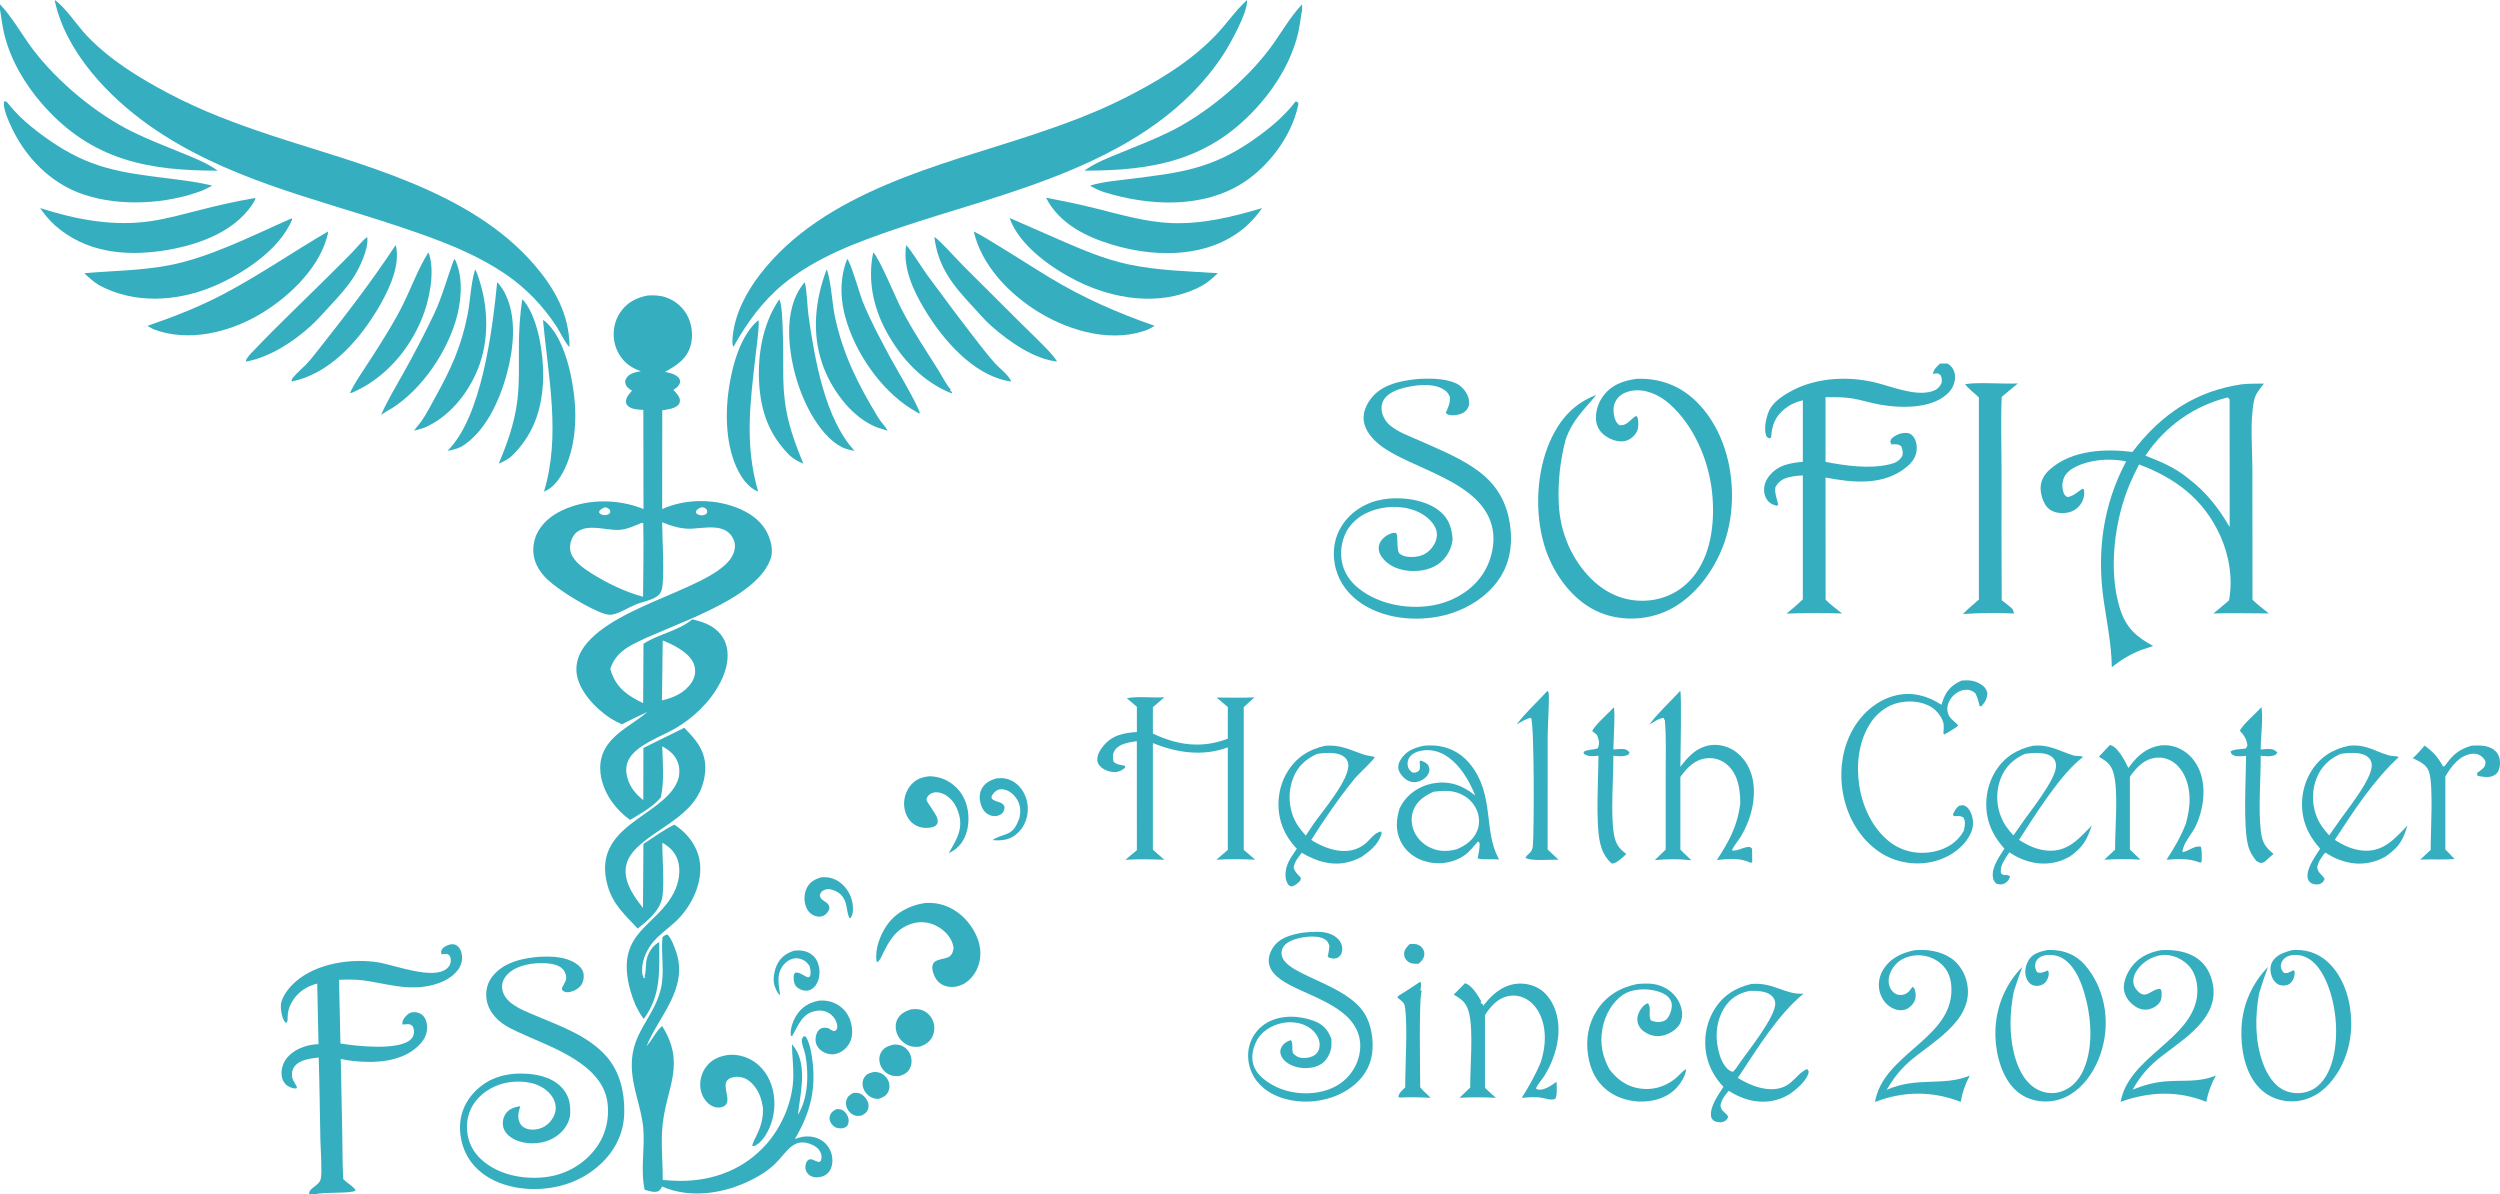 <?xml version="1.0" encoding="UTF-8"?> <svg xmlns="http://www.w3.org/2000/svg" width="1298" height="620" viewBox="0 0 1298 620" fill="none"><path d="M731.878 490.18C734.045 489.988 736.365 489.963 738.083 491.779C739.117 492.872 739.696 494.239 739.48 495.874C739.199 498.012 737.83 499.165 736.489 500.414C734.53 500.38 732.352 500.528 730.736 499.015C729.573 497.927 728.914 496.752 729.019 494.982C729.144 492.877 730.629 491.487 731.878 490.18Z" fill="#35AEC0"></path><path d="M737.059 509.922L737.664 509.993C738.056 511.485 737.713 512.7 737.486 514.206L738.185 514.584C736.594 517.091 737.377 558.465 737.378 564.577C739.063 566.523 741.002 568.232 742.829 570.001C737.357 569.705 731.993 569.57 726.518 569.85L726.055 569.389C726.235 567.452 728.331 565.888 729.59 564.55C729.529 553.36 731.004 532.289 729.372 522.404C729.055 520.482 727.555 519.593 726.263 518.525L725.625 518.006L725.79 517.212C729.595 514.883 733.352 512.453 737.059 509.922Z" fill="#35AEC0"></path><path d="M1174.15 367.109C1175.07 373.398 1173.76 382.535 1173.76 389.1C1174.81 389.025 1175.85 388.963 1176.9 388.914C1179.18 388.815 1180.63 388.847 1182.38 390.702L1181.63 391.817C1179.04 393.06 1176.5 392.601 1173.76 392.399C1173.83 404.53 1172.44 419.766 1173.82 431.469C1174.53 437.555 1176.17 439.812 1180.41 443.348C1179.47 444.178 1178.53 445.002 1177.58 445.82C1176.93 446.397 1176.03 447.4 1175.26 447.726C1173.52 448.453 1172.95 447.785 1171.4 446.912C1169.54 444.496 1168.05 442.239 1167.24 439.095C1164.57 428.808 1166.11 404.414 1166.16 392.428C1164.3 392.554 1161.79 392.994 1160 392.29C1158.78 391.804 1158.54 391.522 1158.06 390.153C1160.43 388.731 1163.46 389.186 1166.09 388.523L1166.82 387.176C1166.65 384.172 1165.13 381.823 1163.3 379.801C1163.17 379.65 1163.03 379.504 1162.9 379.356C1165.54 374.978 1170.77 371.028 1174.15 367.109Z" fill="#35AEC0"></path><path d="M837.857 367.234C838.716 369.226 837.666 385.846 837.662 389.098C839.191 388.993 840.735 388.868 842.268 388.873C843.946 388.879 844.959 389.328 846.112 390.694L845.511 391.731C842.975 393.096 840.379 392.587 837.661 392.398C837.714 403.522 836.207 422.607 837.884 432.712C838.816 438.331 840.355 440.2 844.387 443.439C842.337 445.16 839.399 448.435 836.813 448.37C836.21 447.8 835.625 447.243 835.078 446.602C832.831 443.964 831.474 440.97 830.705 437.389C828.386 426.596 829.875 404.562 829.923 392.403C827.214 392.565 824.78 393.046 822.352 391.366L822.219 390.351C824.56 388.955 827.06 389.414 829.513 388.545C829.615 388.305 829.737 388.076 829.819 387.826C830.6 385.462 829.993 383.498 829.038 381.411C828.19 380.805 827.442 380.226 826.655 379.51C828.672 375.737 834.84 370.667 837.857 367.234Z" fill="#35AEC0"></path><path d="M803.469 358.641C803.668 359.004 803.942 359.326 804.066 359.731C804.547 361.291 803.566 378.034 803.561 381.324L803.529 441.044L809.218 446.411C805.604 446.08 794.299 447.38 792.003 445.258L792.77 444.237C794.46 442.647 795.623 441.825 795.872 439.157C796.517 432.228 796.645 375.209 794.901 372.725C792.304 373.058 789.788 374.834 787.453 376.138C792.101 369.85 798.296 364.417 803.469 358.641Z" fill="#35AEC0"></path><path d="M1283.27 387.141C1287.46 386.91 1292.77 386.79 1296.03 390.386C1297.5 392.003 1298.05 394.128 1297.99 396.416C1297.95 398.449 1297.39 400.602 1295.93 401.874C1293.24 404.213 1289.41 403.343 1286.36 402.851L1286.03 401.291L1285.62 401.645C1286.72 400.866 1287.91 400.103 1288.92 399.182C1290.24 397.988 1290.38 397.291 1290.48 395.432C1289.92 394.271 1289.5 393.684 1288.57 392.856C1286.93 391.414 1284.84 391.098 1282.86 391.446C1276.81 392.51 1272.86 397.665 1269.62 403.137V441.036C1271.25 442.649 1272.82 444.325 1274.39 446.004C1268.53 446.485 1262.5 446.011 1256.58 446.316L1262 441.253C1261.96 432.333 1263.52 407.776 1261.15 400.731C1259.77 396.644 1255.94 395.277 1252.73 393.663C1254.95 391.643 1256.87 389.436 1258.84 387.118C1263.33 390.369 1265.64 392.897 1268.51 398.056C1269.59 397.51 1269.26 397.856 1269.98 396.84C1273.62 391.68 1276.91 389.157 1282.44 387.395L1283.27 387.141Z" fill="#35AEC0"></path><path d="M850.188 510.871C854.246 510.579 858.108 510.37 862.055 511.809C866.216 513.326 870.071 516.36 872.076 520.937C873.335 523.808 873.86 527.188 872.778 530.24C871.682 533.334 869.067 535.294 866.495 536.543C862.597 538.437 858.783 538.509 854.897 536.425C852.901 535.354 850.929 533.515 850.306 530.975C849.841 529.077 850.17 527.32 850.96 525.624C851.881 523.644 853.655 521.414 855.564 520.873C857.624 523.241 855.619 526.908 857.092 529.743C857.346 529.864 857.603 529.973 857.865 530.07C858.126 530.166 858.391 530.25 858.658 530.322C858.926 530.394 859.195 530.452 859.467 530.498C859.738 530.544 860.011 530.577 860.285 530.597C860.559 530.617 860.834 530.624 861.108 530.618C861.383 530.612 861.657 530.593 861.93 530.56C862.203 530.528 862.475 530.483 862.745 530.425C863.015 530.367 863.282 530.297 863.547 530.213C865.526 529.58 866.558 527.791 867.311 525.734C868.021 523.791 868.366 521.415 867.436 519.482C866.204 516.922 863.656 515.702 861.347 514.912C855.827 513.023 847.731 513.06 842.636 516.51C837.103 520.256 833.268 526.97 831.969 534.151C830.565 541.907 832.005 548.584 835.599 555.179C839.283 559.96 843.493 563.252 848.977 564.656C856.413 566.56 863.981 564.843 870.158 559.708C871.95 558.219 873.438 556.34 875.332 555.005C875.385 557.055 874.485 558.844 873.556 560.536C870.251 566.548 864.981 569.778 859.046 571.163C850.892 573.067 841.33 571.459 834.396 566.072C828.73 561.669 825.615 555.306 824.485 547.602C823.293 539.47 824.701 531.492 828.962 524.811C834.204 516.595 841.698 512.555 850.188 510.871Z" fill="#35AEC0"></path><path d="M760.632 510.484C764.244 511.53 767.041 516.475 769.069 519.827L768.724 520.796L769.857 521.243L769.826 521.385L770.025 522.241C773.493 517.889 777.062 514.264 781.937 512.173C787.236 509.901 793.695 510.201 798.774 513.109C803.549 515.844 806.791 521.124 808.262 526.945C810.943 537.54 807.392 549.488 802.095 558.182C800.631 560.585 798.629 562.526 797.443 565.129C797.706 565.284 797.947 565.496 798.229 565.596C801.048 566.597 805.915 563.419 808.15 561.618C808.204 564.381 808.68 567.997 807.528 570.472C805.553 571.406 803.257 570.551 801.216 570.112C797.464 569.305 793.873 569.709 790.092 570.008C793.801 564.097 797.094 558.272 799.901 551.715C801.691 546.162 802.597 540.156 801.761 534.256C800.98 528.732 798.575 523.409 794.546 520.143C794.337 519.973 794.124 519.809 793.908 519.652C793.692 519.494 793.472 519.342 793.25 519.197C793.027 519.052 792.801 518.913 792.573 518.781C792.344 518.649 792.113 518.524 791.878 518.405C791.644 518.286 791.407 518.174 791.169 518.069C790.929 517.964 790.688 517.866 790.445 517.775C790.201 517.684 789.956 517.6 789.709 517.523C789.463 517.446 789.214 517.376 788.964 517.314C788.714 517.251 788.463 517.195 788.211 517.147C787.958 517.099 787.705 517.059 787.451 517.025C787.197 516.992 786.942 516.965 786.687 516.947C786.431 516.928 786.176 516.916 785.92 516.912C785.664 516.908 785.409 516.912 785.153 516.923C784.898 516.933 784.642 516.951 784.387 516.977C784.132 517.003 783.878 517.035 783.625 517.075C783.372 517.116 783.119 517.163 782.868 517.218C777.767 518.302 773.896 522.39 770.986 527.094V564.778C772.786 566.614 774.784 568.259 776.679 569.966C770.323 569.668 764.113 569.623 757.755 569.974L763.336 564.674C763.208 554.147 765.128 535.073 762.653 525.622C761.29 520.419 758.78 518.76 754.781 516.382L760.632 510.484Z" fill="#35AEC0"></path><path d="M1095.46 386.801C1095.64 386.839 1095.82 386.852 1095.99 386.914C1099.85 388.32 1103.14 394.803 1105.04 398.721C1105.88 397.593 1106.75 396.491 1107.65 395.417C1111.95 390.291 1117.64 386.891 1123.91 386.924C1124.24 386.924 1124.57 386.933 1124.9 386.951C1125.23 386.97 1125.57 386.998 1125.9 387.035C1126.23 387.072 1126.56 387.119 1126.88 387.175C1127.21 387.23 1127.54 387.295 1127.86 387.37C1128.19 387.445 1128.51 387.528 1128.83 387.621C1129.16 387.713 1129.48 387.815 1129.79 387.926C1130.11 388.038 1130.43 388.157 1130.74 388.286C1131.05 388.415 1131.36 388.553 1131.67 388.699C1131.98 388.845 1132.28 389 1132.58 389.164C1132.88 389.328 1133.17 389.5 1133.46 389.68C1133.76 389.86 1134.05 390.049 1134.33 390.246C1134.62 390.443 1134.9 390.647 1135.17 390.86C1135.45 391.073 1135.72 391.293 1135.99 391.521C1136.25 391.749 1136.51 391.985 1136.77 392.228C1137.03 392.471 1137.28 392.721 1137.52 392.978C1137.77 393.235 1138.01 393.499 1138.24 393.77C1146.3 403.236 1145.1 418.053 1139.99 428.963C1138.22 432.716 1133.11 438.224 1133.16 442.411C1136.46 441.973 1139.31 438.83 1142.68 439.623C1143.39 442.002 1143.09 445.01 1143.09 447.512L1142.32 447.875C1136.16 445.501 1131.27 445.918 1124.88 446.373C1128.79 440.347 1132.29 434.434 1134.94 427.54C1136.08 423.068 1137 418.844 1136.83 414.12C1136.61 407.998 1134.79 401.897 1130.75 397.725C1130.56 397.525 1130.36 397.332 1130.16 397.144C1129.96 396.957 1129.76 396.776 1129.55 396.6C1129.34 396.425 1129.13 396.257 1128.91 396.094C1128.69 395.932 1128.47 395.776 1128.24 395.627C1128.02 395.478 1127.8 395.336 1127.56 395.201C1127.33 395.065 1127.1 394.937 1126.87 394.816C1126.63 394.694 1126.39 394.58 1126.15 394.473C1125.91 394.366 1125.66 394.266 1125.42 394.174C1125.17 394.082 1124.93 393.997 1124.68 393.919C1124.43 393.842 1124.18 393.772 1123.93 393.71C1123.67 393.647 1123.42 393.593 1123.16 393.546C1122.91 393.499 1122.65 393.46 1122.39 393.428C1122.13 393.397 1121.88 393.373 1121.62 393.357C1121.36 393.341 1121.11 393.333 1120.85 393.333C1120.59 393.332 1120.33 393.339 1120.07 393.354C1119.81 393.369 1119.56 393.392 1119.3 393.423C1113.36 394.105 1109.4 398.213 1105.83 403.279V441.055L1111.3 446.344C1105.02 445.919 1098.83 445.991 1092.54 446.367L1098.16 441.142C1098.06 430.52 1099.99 410.911 1097.37 401.501C1096.02 396.627 1093.49 395.099 1089.73 392.887L1095.46 386.801Z" fill="#35AEC0"></path><path d="M993.878 493.372C1000.23 492.746 1007.42 493.708 1012.97 497.477C1013.23 497.661 1013.5 497.852 1013.76 498.051C1014.02 498.25 1014.27 498.457 1014.52 498.671C1014.77 498.886 1015.02 499.107 1015.26 499.336C1015.5 499.565 1015.73 499.801 1015.96 500.044C1016.19 500.287 1016.42 500.537 1016.64 500.793C1016.85 501.05 1017.06 501.313 1017.27 501.582C1017.48 501.851 1017.68 502.126 1017.87 502.407C1018.07 502.689 1018.26 502.975 1018.43 503.268C1018.62 503.56 1018.79 503.857 1018.96 504.16C1019.13 504.463 1019.29 504.771 1019.44 505.083C1019.6 505.395 1019.74 505.712 1019.88 506.034C1020.02 506.355 1020.16 506.68 1020.28 507.009C1020.4 507.338 1020.52 507.671 1020.63 508.007C1020.74 508.343 1020.84 508.683 1020.94 509.025C1021.04 509.367 1021.12 509.712 1021.2 510.06C1021.28 510.407 1021.35 510.757 1021.42 511.109C1024.87 530.489 1001.6 541.843 990.886 551.579C986.222 555.817 982.851 560.191 979.538 565.856C995.59 558.774 1008.81 564.218 1022.72 558.442C1020.32 562.96 1018.92 566.958 1017.99 572.104C1003.37 566.328 988.112 566.454 973.508 572.16C977.477 548.241 1010.48 540.105 1013.02 516.918C1013.55 512.048 1012.95 506.935 1010.18 503.057C1007.17 498.83 1002.37 496.512 997.727 496.054C993.458 495.632 988.104 496.857 984.792 500.132C982.541 502.356 980.588 505.731 980.563 509.258C980.548 511.324 981.221 513.177 982.507 514.618C983.91 516.191 985.691 516.821 987.646 516.537C989.968 516.2 991.186 514.879 992.558 512.882C992.679 512.706 992.796 512.527 992.915 512.349L993.918 513.17C994.681 515.381 995.033 517.659 993.961 519.866C993.038 521.766 991.266 523.437 989.466 524.079C986.787 525.034 983.838 524.346 981.443 522.783C981.266 522.669 981.092 522.55 980.92 522.426C980.748 522.302 980.58 522.172 980.414 522.038C980.248 521.904 980.086 521.765 979.926 521.621C979.767 521.476 979.611 521.328 979.458 521.174C979.305 521.021 979.156 520.863 979.01 520.701C978.865 520.538 978.723 520.372 978.585 520.201C978.447 520.03 978.313 519.855 978.183 519.676C978.052 519.497 977.926 519.314 977.804 519.127C977.682 518.941 977.565 518.751 977.451 518.557C977.338 518.364 977.229 518.167 977.124 517.967C977.02 517.767 976.92 517.563 976.825 517.357C976.729 517.151 976.638 516.942 976.552 516.731C976.467 516.519 976.386 516.305 976.309 516.089C976.233 515.872 976.162 515.654 976.095 515.433C976.029 515.212 975.967 514.99 975.911 514.766C975.855 514.541 975.803 514.315 975.757 514.088C975.043 510.463 975.794 506.793 977.589 503.745C981.403 497.266 987.536 494.783 993.878 493.372Z" fill="#35AEC0"></path><path d="M1121.95 493.321C1128.43 492.957 1135.42 493.758 1141.06 497.763C1145.25 500.74 1147.91 505.585 1148.94 511.118C1152.56 530.768 1128.96 541.984 1118.19 551.843C1113.72 555.936 1110.38 560.188 1107.3 565.717C1113.03 563.418 1118.63 561.897 1124.7 561.423C1133.8 560.712 1141.75 562.085 1150.49 558.385C1148.01 562.927 1146.52 566.875 1145.5 572.079C1130.86 566.123 1115.71 566.746 1101.02 572.088C1105.25 548.748 1137.29 540.062 1140.65 517.729C1141.37 512.963 1140.51 507.336 1137.97 503.417C1135.22 499.187 1130.38 496.552 1125.9 495.911C1121.25 495.247 1115.95 497.241 1112.31 500.555C1110.24 502.438 1107.7 505.742 1107.61 508.98C1107.56 510.901 1108.04 512.251 1109.14 513.675C1114.14 520.12 1116.88 512.99 1121.72 513.494L1122.32 514.774C1122.33 516.277 1122.44 518.096 1121.85 519.476C1120.89 521.736 1118.2 523.345 1116.17 523.91C1113.56 524.64 1110.79 524.047 1108.51 522.463C1105.78 520.573 1103.56 518.018 1102.84 514.358C1102.15 510.876 1103.81 506.564 1105.51 503.797C1109.51 497.26 1115.38 494.558 1121.95 493.321Z" fill="#35AEC0"></path><path d="M1189.86 493.338C1190.57 493.27 1191.28 493.228 1191.98 493.211C1199.07 493.082 1205.61 495.844 1210.69 501.604C1217.46 509.274 1220.7 520.352 1220.76 531.145C1220.76 531.868 1220.75 532.591 1220.73 533.314C1220.71 534.036 1220.67 534.758 1220.61 535.478C1220.55 536.198 1220.48 536.916 1220.39 537.633C1220.3 538.349 1220.2 539.062 1220.09 539.772C1219.97 540.482 1219.84 541.189 1219.69 541.891C1219.54 542.594 1219.37 543.291 1219.19 543.984C1219.01 544.677 1218.82 545.365 1218.61 546.046C1218.4 546.728 1218.18 547.403 1217.94 548.072C1217.7 548.741 1217.45 549.402 1217.18 550.057C1216.92 550.711 1216.63 551.357 1216.33 551.995C1216.04 552.633 1215.73 553.262 1215.41 553.882C1215.09 554.502 1214.76 555.113 1214.41 555.713C1214.06 556.314 1213.69 556.904 1213.32 557.484C1212.94 558.064 1212.55 558.632 1212.15 559.189C1211.76 559.747 1211.34 560.292 1210.92 560.826C1210.5 561.359 1210.07 561.88 1209.62 562.389C1204.07 568.671 1196.82 572.099 1189.03 571.821C1182.45 571.587 1176.16 568.842 1171.61 563.247C1165.4 555.598 1163.34 544.11 1163.77 533.887C1164.31 521.307 1169.51 510.322 1177.54 502.037C1175.87 506.636 1174.29 511.228 1172.87 515.934C1170.83 527.789 1170.69 540.275 1174.77 551.613C1177.02 557.861 1180.63 563.752 1186.3 566.223C1190.95 568.247 1196.75 568.002 1201.19 565.397C1206.47 562.3 1209.61 556.226 1211.23 549.853C1214.56 536.802 1212.84 519.89 1207.08 508.018C1204.45 502.612 1200.72 497.794 1195.31 496.277C1192.56 495.505 1188.48 495.44 1186.12 497.584C1184.66 498.915 1184.57 499.566 1184.13 501.552C1184.48 503.195 1184.7 503.885 1185.77 505.052C1187.41 505.602 1188.62 504.767 1190.12 504.065L1190.86 503.714L1191.43 504.656C1191.38 505.452 1191.36 506.255 1191.16 507.028C1190.72 508.662 1189.72 510.314 1188.35 511.045C1186.83 511.853 1184.59 511.917 1183.03 511.18C1181.43 510.421 1180.29 509.026 1179.59 507.222C1178.72 504.956 1178.46 502.233 1179.49 499.964C1181.4 495.735 1186.2 494.42 1189.86 493.338Z" fill="#35AEC0"></path><path d="M1062.62 493.298C1063.06 493.263 1063.51 493.225 1063.95 493.218C1070.93 493.114 1077.46 495.277 1082.5 501.045C1082.92 501.532 1083.34 502.03 1083.74 502.541C1084.14 503.051 1084.53 503.573 1084.91 504.105C1085.29 504.637 1085.66 505.18 1086.02 505.733C1086.38 506.286 1086.72 506.849 1087.05 507.422C1087.39 507.995 1087.71 508.577 1088.02 509.168C1088.33 509.758 1088.63 510.358 1088.91 510.965C1089.19 511.573 1089.46 512.188 1089.72 512.811C1089.98 513.434 1090.22 514.063 1090.45 514.7C1090.68 515.336 1090.9 515.979 1091.1 516.628C1091.3 517.277 1091.49 517.931 1091.67 518.59C1091.85 519.25 1092.01 519.914 1092.16 520.582C1092.3 521.251 1092.44 521.924 1092.56 522.6C1092.68 523.276 1092.78 523.955 1092.87 524.637C1092.96 525.319 1093.03 526.003 1093.09 526.689C1093.15 527.376 1093.2 528.063 1093.23 528.752C1093.26 529.441 1093.28 530.13 1093.29 530.82C1093.35 542.37 1089.2 554.261 1081.96 562.329C1076.25 568.698 1069.12 572.201 1061.12 571.879C1054.53 571.614 1048.51 569.02 1044.02 563.309C1038.1 555.766 1035.52 543.945 1036.06 533.892C1036.74 521.325 1041.86 510.244 1050 502.025C1048.36 506.326 1046.86 510.628 1045.48 515.043C1043.6 525.391 1043.1 535.441 1045.4 545.781C1047.09 553.374 1050.48 561.069 1056.63 564.987C1056.9 565.15 1057.16 565.306 1057.43 565.455C1057.69 565.604 1057.96 565.744 1058.24 565.878C1058.51 566.011 1058.79 566.136 1059.07 566.254C1059.35 566.371 1059.63 566.48 1059.91 566.582C1060.19 566.684 1060.47 566.777 1060.76 566.863C1061.05 566.948 1061.34 567.025 1061.63 567.094C1061.92 567.163 1062.21 567.224 1062.5 567.276C1062.8 567.328 1063.09 567.372 1063.39 567.408C1063.68 567.443 1063.98 567.471 1064.27 567.489C1064.57 567.508 1064.87 567.519 1065.16 567.521C1065.46 567.523 1065.76 567.516 1066.06 567.502C1066.35 567.487 1066.64 567.463 1066.94 567.432C1067.24 567.4 1067.53 567.36 1067.83 567.312C1068.12 567.263 1068.41 567.206 1068.7 567.142C1068.99 567.076 1069.28 567.003 1069.57 566.921C1069.86 566.84 1070.14 566.751 1070.43 566.653C1075.55 564.938 1079.56 560.639 1081.9 555.174C1087.14 542.969 1085.75 527.103 1081.91 514.663C1079.74 507.643 1076.23 500.227 1070.04 497.082C1067.1 495.587 1062.28 495.193 1059.33 496.872C1058.04 497.61 1056.99 498.786 1056.68 500.481C1056.41 502.062 1056.92 503.434 1057.61 504.741C1059.66 505.579 1061.31 504.585 1063.32 503.823C1063.51 504.351 1063.7 504.762 1063.71 505.367C1063.76 507.366 1062.62 509.705 1061.15 510.745C1059.5 511.918 1057.01 512.243 1055.22 511.421C1053.49 510.628 1052.29 508.841 1051.8 506.813C1051.14 504.082 1051.75 501.292 1053.03 498.932C1055.13 495.016 1059 494.204 1062.62 493.298Z" fill="#35AEC0"></path><path d="M872.368 358.668C873.197 360.123 872.458 392.978 872.451 398.127C876.133 393.289 879.692 389.352 885.22 387.53C890.275 385.862 896.037 386.821 900.563 389.856C900.85 390.051 901.133 390.254 901.412 390.464C901.691 390.674 901.965 390.893 902.234 391.119C902.504 391.345 902.768 391.579 903.028 391.821C903.287 392.062 903.541 392.311 903.79 392.567C904.038 392.823 904.281 393.086 904.519 393.356C904.756 393.626 904.987 393.903 905.212 394.186C905.438 394.469 905.657 394.758 905.87 395.054C906.083 395.35 906.289 395.651 906.489 395.959C906.689 396.266 906.883 396.579 907.069 396.898C907.255 397.216 907.435 397.54 907.608 397.869C907.78 398.198 907.946 398.532 908.103 398.87C908.262 399.209 908.413 399.551 908.556 399.898C908.7 400.245 908.835 400.596 908.964 400.951C909.092 401.306 909.213 401.664 909.326 402.026C909.438 402.387 909.543 402.752 909.641 403.12C909.738 403.487 909.827 403.858 909.908 404.23C912.121 414.142 909.021 425.694 904.07 433.93C902.517 436.514 900.499 438.702 899.164 441.45C901.174 442.216 904.888 440.078 907.16 439.791C908.562 439.614 908.672 439.673 909.685 440.667L909.756 447.676L909.059 447.976C902.991 445.218 897.75 445.921 891.388 446.509C897.593 437.042 902.141 428.993 903.551 416.994L903.532 415.969C903.373 409.153 902.295 402.644 897.651 397.879C894.51 394.657 890.355 393.259 886.196 393.681C880.07 394.302 876.228 398.237 872.451 403.357L872.45 441.129C874.271 443.06 876.285 444.829 878.189 446.658C871.744 445.904 865.601 445.983 859.141 446.576L864.815 441.13L864.825 401.422C864.833 392.245 865.151 382.955 864.372 373.816L863.759 373.231L864.056 372.72C861.421 372.8 858.648 374.88 856.305 376.209C860.966 369.904 867.171 364.445 872.368 358.668Z" fill="#35AEC0"></path><path d="M1018.49 353.341C1022.2 353.072 1024.79 353.167 1028.17 355.108C1030.08 356.208 1031.09 357.274 1031.83 359.661C1031.73 362.979 1030.62 364.595 1028.62 366.799L1027.8 366.55C1027.24 364.067 1026.74 362.049 1025.55 359.866C1024 358.648 1022.75 358.072 1020.83 358.099C1017.93 358.141 1014.9 359.965 1013.02 362.473C1011.65 364.318 1010.75 366.807 1011.16 369.277C1011.54 371.573 1012.63 372.899 1014.19 374.207C1015.15 375.02 1015.92 375.694 1016.71 376.758C1014.5 378.533 1011.94 379.868 1009.56 381.31L1008.99 380.814C1009.09 379.234 1009.36 377.249 1009.07 375.697C1008.57 373.038 1006.54 370.223 1004.71 368.609C999.869 364.326 992.648 363.567 986.804 364.652C986.399 364.724 985.997 364.806 985.596 364.901C985.196 364.995 984.797 365.102 984.401 365.22C984.005 365.337 983.612 365.466 983.222 365.607C982.831 365.748 982.444 365.9 982.061 366.064C981.677 366.227 981.298 366.402 980.922 366.588C980.546 366.773 980.174 366.97 979.807 367.177C979.439 367.385 979.077 367.603 978.718 367.831C978.361 368.06 978.008 368.299 977.661 368.548C977.314 368.797 976.972 369.056 976.637 369.326C976.3 369.595 975.971 369.874 975.647 370.162C975.324 370.45 975.007 370.748 974.696 371.055C974.385 371.363 974.082 371.678 973.785 372.003C973.488 372.328 973.199 372.661 972.917 373.003C972.635 373.345 972.361 373.694 972.094 374.052C971.827 374.409 971.568 374.775 971.318 375.148C971.067 375.521 970.825 375.9 970.591 376.287C964.989 385.374 963.685 397.087 965.329 407.881C967.065 419.277 972.598 430.492 981.017 437.019C988.086 442.499 996.763 443.938 1005.03 441.935C1011.01 440.487 1016.14 437.366 1019.59 431.449C1019.66 431.072 1019.75 430.696 1019.83 430.318C1020.25 428.217 1020.5 426.397 1019.45 424.502C1018 423.522 1016.76 423.676 1015.14 423.714L1014.44 423.736L1013.93 422.951C1014.81 420.9 1015.42 419.936 1016.95 418.48C1018.57 418.03 1019.3 417.729 1020.87 418.783C1022.29 419.735 1023.35 421.831 1023.86 423.595C1024.68 426.429 1024.57 429.447 1023.42 432.131C1020.52 438.861 1014.45 443.379 1008.48 445.809C998.734 449.777 986.987 448.93 977.755 443.587C977.17 443.241 976.592 442.88 976.022 442.501C975.453 442.123 974.892 441.729 974.339 441.319C973.786 440.908 973.243 440.482 972.708 440.041C972.174 439.599 971.649 439.143 971.134 438.671C970.619 438.2 970.115 437.714 969.621 437.213C969.127 436.713 968.645 436.199 968.173 435.671C967.701 435.143 967.241 434.601 966.792 434.047C966.344 433.493 965.908 432.926 965.483 432.347C965.059 431.767 964.648 431.176 964.249 430.573C963.85 429.97 963.465 429.356 963.092 428.731C962.72 428.106 962.362 427.471 962.016 426.826C961.672 426.18 961.341 425.525 961.024 424.861C960.707 424.196 960.405 423.523 960.117 422.841C959.829 422.16 959.556 421.47 959.298 420.773C959.039 420.075 958.797 419.371 958.569 418.66C958.341 417.949 958.128 417.231 957.931 416.508C954.867 405.291 955.414 392.862 960.157 382.368C960.427 381.762 960.71 381.164 961.006 380.573C961.302 379.984 961.611 379.402 961.932 378.83C962.253 378.258 962.587 377.695 962.932 377.142C963.278 376.589 963.635 376.046 964.004 375.514C964.373 374.981 964.754 374.459 965.145 373.949C965.537 373.438 965.939 372.939 966.352 372.452C966.766 371.964 967.189 371.489 967.623 371.026C968.057 370.563 968.501 370.113 968.954 369.676C969.407 369.238 969.87 368.814 970.341 368.403C970.813 367.993 971.293 367.596 971.782 367.212C972.271 366.829 972.768 366.46 973.273 366.106C973.778 365.751 974.29 365.412 974.809 365.087C975.329 364.762 975.855 364.452 976.388 364.157C976.921 363.863 977.46 363.584 978.005 363.32C978.55 363.056 979.1 362.808 979.656 362.577C980.212 362.345 980.772 362.129 981.337 361.929C990.764 358.648 999.559 360.525 1008.04 365.912C1008.34 364.803 1008.71 363.717 1009.12 362.654C1011.07 357.729 1014.26 355.274 1018.49 353.341Z" fill="#35AEC0"></path><path d="M1020.27 199.461C1026.5 198.316 1040.08 199.449 1047.67 199.081L1039.3 206.02C1038.73 218.714 1039.21 231.731 1039.21 244.47C1039.14 266.859 1039.17 289.248 1039.3 311.636C1040.48 312.541 1041.67 313.436 1042.81 314.393C1044.54 315.83 1045.31 316.102 1045.64 318.536C1036.72 318.041 1028.02 318.238 1019.12 318.817C1021.73 316.144 1024.67 313.753 1027.44 311.287L1027.43 206.321C1025.01 203.979 1022.37 202.24 1020.27 199.461Z" fill="#35AEC0"></path><path d="M676.441 484.228C680.646 483.83 686.073 483.306 690.135 484.709C692.659 485.58 695.305 487.29 696.44 490.18C697.155 492.001 696.976 493.42 696.44 495.27C695.796 496.161 695.27 496.933 694.278 497.332C692.636 497.993 690.845 497.653 689.336 496.814C689.771 494.885 690.067 493.113 690.254 491.132C689.58 489.338 689.241 488.451 687.655 487.58C683.283 485.177 675.243 486.41 670.774 488.252C668.725 489.096 666.334 490.606 665.615 493.157C661.909 506.325 700.414 509.281 709.575 528.205C712.575 534.404 713.573 543.121 711.81 549.953C709.95 557.155 705.049 562.429 699.468 565.949C689.376 572.314 676.107 573.611 665.114 569.879C658.994 567.802 652.953 563.679 649.93 556.957C647.951 552.556 647.42 547.409 648.743 542.657C650.203 537.418 653.74 533.285 657.974 530.897C665.285 526.774 675.005 527.205 682.617 530.233C686.631 531.829 689.151 534.269 690.971 538.676C691.064 538.902 691.153 539.13 691.244 539.357C691.298 540.972 691.396 542.686 691.108 544.276C690.504 547.62 688.478 550.846 685.888 552.496C681.837 555.077 675.593 555.07 671.296 553.39C668.941 552.471 665.866 550.486 664.989 547.589C664.653 546.482 664.633 545.419 665.051 544.362C666.053 541.828 667.936 540.92 670.074 540C671.518 541.118 670.603 544.609 671.305 546.766C672.491 548.031 673.416 548.766 675.034 549.127C677.434 549.661 681.433 549.13 683.33 547.159C684.618 545.82 685.108 544.578 685.174 542.583C685.262 539.941 683.677 537.11 682.043 535.415C678.254 531.485 672.483 530.335 667.555 530.861C662.583 531.391 656.549 534.13 653.402 538.787C651.173 542.087 649.764 546.7 650.336 550.901C650.871 554.834 653.278 557.871 655.989 560.114C664.059 566.794 675.014 568.803 684.693 567.037C692.035 565.697 698.712 562.036 703.019 554.758C705.616 550.371 706.931 544.537 705.901 539.289C702.395 521.445 676.664 516.871 665.14 508.694C662.48 506.806 659.516 504.065 658.857 500.335C658.368 497.57 659.257 494.729 660.621 492.469C664.137 486.646 670.761 485.228 676.441 484.228Z" fill="#35AEC0"></path><path d="M1055.65 387.178C1064.09 386.44 1068.78 389.793 1076.43 392.198C1078.16 392.744 1079.84 392.16 1081.51 393.015C1069.92 401.704 1056.63 423.156 1048.29 436.044C1052.93 439.107 1058.18 441.428 1063.58 441.673C1073.63 442.131 1079.07 435.794 1086.04 428.611C1083.36 436.729 1081.07 440.133 1074.61 444.741C1072.85 445.702 1071.08 446.532 1069.19 447.122C1060.13 449.949 1051.25 447.777 1043.22 442.549C1042.34 443.793 1041.52 445.082 1040.75 446.416C1039.34 448.811 1038.46 450.552 1038.96 453.464L1040.07 454.267C1041.53 454.286 1042.38 454.159 1043.7 454.992C1043.19 456.214 1042.83 457.147 1041.83 457.959C1040.11 459.37 1038.5 459.445 1036.54 458.837C1035.49 457.687 1035.05 457.34 1034.76 455.631C1033.83 450.256 1038.18 444.637 1040.68 440.639C1036.24 435.619 1032.89 430.173 1031.7 422.992C1031.62 422.504 1031.55 422.014 1031.49 421.522C1031.44 421.029 1031.39 420.536 1031.35 420.041C1031.32 419.546 1031.29 419.051 1031.28 418.555C1031.26 418.059 1031.26 417.562 1031.27 417.066C1031.28 416.569 1031.3 416.073 1031.33 415.578C1031.36 415.082 1031.4 414.588 1031.45 414.095C1031.5 413.602 1031.56 413.111 1031.64 412.622C1031.71 412.132 1031.79 411.645 1031.88 411.161C1031.98 410.676 1032.09 410.195 1032.2 409.716C1032.32 409.238 1032.44 408.763 1032.57 408.292C1032.71 407.821 1032.86 407.354 1033.01 406.892C1033.17 406.429 1033.34 405.971 1033.52 405.519C1033.69 405.066 1033.88 404.618 1034.07 404.176C1034.27 403.734 1034.48 403.298 1034.69 402.869C1034.9 402.439 1035.13 402.015 1035.36 401.598C1035.6 401.181 1035.84 400.771 1036.09 400.369C1040.9 392.633 1047.75 388.856 1055.65 387.178ZM1051.38 391.377C1045.59 394.064 1041.21 397.681 1038.63 404.541C1038.5 404.919 1038.36 405.3 1038.24 405.685C1038.12 406.071 1038 406.46 1037.9 406.852C1037.8 407.244 1037.7 407.639 1037.61 408.037C1037.52 408.434 1037.44 408.835 1037.37 409.237C1037.3 409.64 1037.24 410.044 1037.19 410.45C1037.14 410.857 1037.1 411.264 1037.06 411.673C1037.03 412.081 1037.01 412.49 1036.99 412.9C1036.98 413.31 1036.97 413.721 1036.97 414.131C1036.97 414.541 1036.98 414.952 1037.01 415.361C1037.03 415.771 1037.06 416.18 1037.1 416.588C1037.14 416.996 1037.19 417.402 1037.24 417.807C1037.3 418.212 1037.37 418.616 1037.44 419.017C1037.52 419.418 1037.6 419.817 1037.7 420.213C1037.79 420.609 1037.89 421.002 1038.01 421.392C1038.12 421.782 1038.24 422.168 1038.36 422.552C1038.49 422.934 1038.62 423.313 1038.77 423.688C1040.33 427.819 1042.6 430.701 1045.37 433.759L1049.13 428.392C1053.14 422.262 1068.35 403.985 1067.48 397.031C1067.24 395.198 1066.68 394.03 1065.36 392.962C1062.02 390.248 1055.3 390.833 1051.38 391.377Z" fill="#35AEC0"></path><path d="M688.074 387.19C695.778 386.588 700.582 389.174 707.681 391.663C709.642 392.35 711.803 392.492 713.82 393.039C712.961 394.96 705.363 401.782 703.454 404.123C695.299 414.128 687.812 424.998 680.808 436.094C689.06 441.337 700.66 444.961 708.972 437.939C711.565 435.749 713.785 432.099 717.095 431.715L717.377 432.754C715.668 438.534 711.33 441.777 707.023 444.834C705.68 445.572 704.299 446.198 702.88 446.713C693.372 450.257 684.414 447.778 675.831 442.767C674.095 445.073 672.124 447.368 671.65 450.45C672.485 453.159 673.856 453.884 675.499 455.902L675.031 457.279C673.592 458.822 672.667 459.604 670.767 460.231C669.903 460.033 669.608 460.153 669.018 459.458C668.092 458.369 667.597 456.772 667.483 455.281C667.016 449.114 670.27 445.207 673.306 440.661C669.108 436.279 665.879 430.96 664.494 424.562C664.392 424.079 664.301 423.593 664.221 423.105C664.14 422.616 664.07 422.126 664.012 421.634C663.953 421.142 663.905 420.648 663.868 420.153C663.83 419.657 663.804 419.161 663.789 418.665C663.774 418.168 663.77 417.671 663.777 417.174C663.784 416.677 663.801 416.181 663.83 415.685C663.859 415.189 663.898 414.694 663.949 414.2C664 413.707 664.061 413.215 664.133 412.725C664.206 412.235 664.289 411.748 664.383 411.263C664.477 410.777 664.582 410.295 664.697 409.817C664.812 409.338 664.938 408.862 665.073 408.391C665.21 407.919 665.356 407.452 665.513 406.989C665.67 406.526 665.837 406.068 666.014 405.615C666.191 405.162 666.378 404.714 666.575 404.272C666.771 403.83 666.978 403.394 667.194 402.964C667.41 402.534 667.636 402.111 667.87 401.694C672.656 393.224 679.706 389.045 688.074 387.19ZM683.864 391.394C678.249 393.997 673.838 397.546 671.314 404.181C671.173 404.557 671.04 404.937 670.916 405.32C670.791 405.703 670.675 406.09 670.567 406.48C670.459 406.87 670.36 407.263 670.269 407.659C670.178 408.055 670.097 408.453 670.023 408.854C669.949 409.254 669.884 409.657 669.828 410.061C669.772 410.466 669.725 410.871 669.686 411.278C669.648 411.686 669.619 412.093 669.597 412.502C669.577 412.911 669.565 413.32 669.562 413.73C669.559 414.139 669.565 414.548 669.58 414.957C669.594 415.367 669.618 415.775 669.65 416.183C669.683 416.59 669.724 416.997 669.774 417.403C669.825 417.808 669.883 418.211 669.951 418.613C670.018 419.015 670.094 419.415 670.179 419.812C670.264 420.21 670.358 420.605 670.46 420.997C670.562 421.389 670.673 421.778 670.792 422.164C670.911 422.55 671.038 422.932 671.173 423.311C672.692 427.604 675.153 430.663 677.974 433.845L682.06 427.688C686.413 421.407 701.231 404.248 699.991 396.452C699.698 394.61 698.686 393.489 697.344 392.572C693.969 390.266 687.607 390.855 683.864 391.394Z" fill="#35AEC0"></path><path d="M1219.61 387.175C1228.63 386.353 1232.41 389.922 1240.36 392.198C1242.11 392.699 1243.73 392.372 1245.47 393.038C1232.39 405.159 1222.24 420.649 1212.22 436.044C1216.86 439.103 1222.1 441.418 1227.49 441.67C1237.55 442.143 1243.01 435.81 1249.97 428.605L1249.72 429.38L1249.29 430.663C1246.94 437.93 1244.06 440.803 1238.52 444.755C1236.82 445.684 1235.13 446.476 1233.32 447.059C1224.21 449.996 1215.33 447.838 1207.24 442.658C1205.52 444.91 1203.4 447.445 1203.1 450.53C1203.48 452.1 1203.83 452.77 1204.88 453.807C1205.68 454.602 1206.32 455.278 1206.97 456.267C1206.4 457.644 1206 458.254 1204.67 458.878C1203.45 459.455 1201.06 459.28 1199.88 458.444C1198.72 457.624 1198.14 456.68 1198.05 455.095C1197.79 450.286 1202.36 444.266 1204.63 440.615C1200.25 435.707 1196.95 430.376 1195.69 423.352C1195.61 422.858 1195.53 422.361 1195.47 421.862C1195.41 421.363 1195.36 420.863 1195.31 420.361C1195.27 419.858 1195.24 419.355 1195.23 418.851C1195.21 418.348 1195.2 417.844 1195.2 417.339C1195.21 416.835 1195.22 416.332 1195.25 415.828C1195.27 415.325 1195.31 414.823 1195.36 414.322C1195.41 413.821 1195.47 413.321 1195.54 412.824C1195.61 412.326 1195.69 411.831 1195.78 411.338C1195.88 410.845 1195.99 410.356 1196.1 409.869C1196.21 409.383 1196.34 408.9 1196.47 408.421C1196.61 407.942 1196.76 407.467 1196.91 406.997C1197.07 406.526 1197.24 406.061 1197.42 405.6C1197.6 405.14 1197.78 404.685 1197.99 404.236C1198.18 403.787 1198.39 403.343 1198.61 402.906C1198.83 402.47 1199.06 402.04 1199.3 401.616C1199.53 401.193 1199.78 400.777 1200.03 400.368C1204.84 392.617 1211.71 388.854 1219.61 387.175ZM1215.29 391.384C1209.59 393.966 1205.26 397.624 1202.69 404.254C1202.55 404.628 1202.41 405.007 1202.28 405.388C1202.16 405.771 1202.04 406.157 1201.93 406.546C1201.82 406.935 1201.72 407.327 1201.63 407.722C1201.54 408.118 1201.46 408.515 1201.38 408.916C1201.3 409.316 1201.24 409.718 1201.18 410.122C1201.13 410.526 1201.08 410.931 1201.04 411.338C1201 411.745 1200.97 412.153 1200.95 412.561C1200.93 412.97 1200.92 413.379 1200.91 413.787C1200.91 414.197 1200.92 414.606 1200.93 415.015C1200.95 415.424 1200.98 415.832 1201.01 416.239C1201.05 416.646 1201.09 417.052 1201.14 417.457C1201.19 417.862 1201.25 418.265 1201.32 418.666C1201.39 419.068 1201.47 419.467 1201.56 419.864C1201.65 420.26 1201.74 420.654 1201.85 421.044C1201.95 421.435 1202.06 421.823 1202.19 422.207C1202.31 422.591 1202.44 422.972 1202.58 423.348C1204.14 427.638 1206.47 430.586 1209.3 433.755L1213.18 428.225C1217.42 421.761 1232.22 404.246 1231.39 396.746C1231.19 394.909 1230.33 393.696 1229.01 392.731C1225.63 390.252 1219.13 390.844 1215.29 391.384Z" fill="#35AEC0"></path><path d="M909.241 510.871C921.291 509.937 926.536 516.584 936.442 515.897C923.089 526.738 912.13 544.824 902.288 559.656C903.039 560.117 903.798 560.556 904.567 560.975C911.971 565.103 922.511 568.192 929.713 562.084C932.617 559.622 934.864 556.419 938.325 555.005L939.098 556.306C939.049 556.593 939.024 556.886 938.952 557.166C937.866 561.387 932.341 565.831 929.174 568.078C927.5 569.038 925.823 569.88 924.03 570.505C914.77 573.735 905.816 571.489 897.523 566.368C895.667 568.649 893.574 570.994 893.265 574.228C893.709 575.86 894.083 576.484 895.238 577.484C896.114 578.244 896.698 578.76 897.301 579.853C896.811 580.795 896.699 581.298 895.823 581.865C893.828 583.157 892.061 582.703 889.995 582.059C889.207 581.234 888.621 580.972 888.411 579.7C887.555 574.506 892.349 568.189 894.815 564.301C890.703 559.936 887.491 554.612 886.104 548.296C886.001 547.817 885.909 547.335 885.828 546.851C885.746 546.366 885.675 545.879 885.615 545.391C885.555 544.903 885.505 544.413 885.466 543.921C885.427 543.429 885.399 542.937 885.381 542.444C885.363 541.951 885.356 541.458 885.361 540.965C885.365 540.471 885.379 539.978 885.405 539.485C885.43 538.992 885.466 538.501 885.513 538.01C885.56 537.52 885.618 537.031 885.686 536.544C885.754 536.057 885.833 535.572 885.922 535.089C886.011 534.606 886.111 534.127 886.221 533.65C886.332 533.173 886.452 532.7 886.583 532.23C886.714 531.76 886.855 531.294 887.007 530.833C887.158 530.371 887.319 529.914 887.49 529.462C887.661 529.01 887.842 528.563 888.033 528.121C888.223 527.679 888.423 527.243 888.633 526.813C888.843 526.383 889.061 525.959 889.289 525.541C893.997 516.967 900.923 512.936 909.241 510.871ZM908.339 514.463C902.625 515.751 898.359 518.091 894.948 523.752C891.626 529.263 890.595 536.276 891.708 542.81C892.512 547.529 894.14 553.031 897.855 555.723C898.497 556.187 899.082 556.362 899.825 556.466C900.988 555.272 901.806 554.142 902.716 552.706C906.857 546.524 922.665 527.258 921.663 520.428C921.388 518.557 920.461 517.419 919.124 516.432C916.453 514.46 911.431 514.333 908.339 514.463Z" fill="#35AEC0"></path><path d="M631.622 362.153C638.227 362.123 644.694 362.443 651.314 362.052L645.751 367.152L645.752 441.239L651.701 446.351C644.93 446.077 638.286 445.92 631.515 446.392L637.481 441.285L637.48 388.035C624.554 392.815 611.147 390.919 598.576 385.8L598.577 441.177L604.537 446.411C597.721 446.139 591.081 445.974 584.261 446.424L590.266 441.414L590.243 384.812C588.506 385.047 586.753 385.276 585.05 385.746C582.491 386.452 579.536 387.625 578.269 390.516C577.577 392.095 577.763 393.828 578.166 395.452C579.897 397.163 581.818 397.052 584.022 397.587L584.212 398.502C582.916 399.665 581.787 400.33 580.161 400.722C577.669 401.323 573.84 400.18 571.824 398.426C570.751 397.492 569.806 396.324 569.727 394.7C569.602 392.123 570.89 389.834 572.311 387.965C577.179 381.565 583.365 380.578 590.266 380.044V366.989L585.071 362.482C591.124 361.392 598.307 362.415 604.528 362.02L598.578 367.195L598.576 380.86C611.435 387.025 624.208 388.679 637.479 383.525L637.481 367.08L631.622 362.153Z" fill="#35AEC0"></path><path d="M739.431 387.157C743.092 386.838 746.661 387.011 750.238 388.019C755.639 389.543 760.257 392.717 763.937 397.539C775.828 413.126 770.308 431.071 777.895 445.443C778.036 445.711 778.184 445.975 778.327 446.241C774.598 445.927 770.876 446.503 767.185 445.724C767.614 442.815 768.472 440.478 768.137 437.471L767.373 436.897C764.743 439.709 762.957 442.456 759.683 444.532C753.492 448.458 745.727 449.213 738.977 446.906C734.063 445.226 729.351 441.664 726.971 436.283C724.507 430.711 724.906 425.451 726.665 419.73C727.055 418.964 727.451 418.203 727.892 417.475C731.371 411.729 737.431 408.064 743.317 406.878C751.999 405.129 758.88 407.379 765.98 413.038C764.169 408.769 762.269 404.852 759.657 401.156C755.378 395.103 749.652 390.195 742.72 389.54C739.495 389.235 734.535 389.869 732.162 392.696C731.08 393.986 730.583 395.694 730.878 397.474C731.186 399.325 732.054 400.133 733.343 401.1C735.037 401.252 735.23 401.123 736.741 400.188C737.599 398.396 737.205 397.392 737.028 395.421L737.67 394.867C739.384 395.422 740.189 395.959 741.521 397.232C742.054 398.681 742.45 399.38 741.933 400.978C741.208 403.217 738.889 404.941 736.982 405.608C734.803 406.369 732.369 406.255 730.368 404.925C728.577 403.734 726.407 401.464 726.032 399.012C725.803 397.512 726.281 395.996 726.994 394.765C729.923 389.705 734.557 388.173 739.431 387.157ZM744.281 411.075C739.834 413.157 735.518 415.678 733.641 421.164C732.492 424.524 732.785 428.28 734.148 431.495C736.165 436.257 740.222 439.441 744.545 440.895C748.413 442.196 752.482 441.976 756.378 440.921C760.69 439.099 765.144 436.188 767.073 431.079C768.252 427.956 768.163 424.499 767.039 421.374C765.386 416.78 761.855 413.716 757.895 412.047C753.394 410.15 748.932 410.529 744.281 411.075Z" fill="#35AEC0"></path><path d="M1007.32 188.758H1011.11C1011.34 188.898 1011.57 189.021 1011.79 189.178C1013.57 190.443 1014.69 192.251 1015 194.661C1015.37 197.555 1014.29 200.723 1012.59 202.816C1004.53 212.716 986.491 211.928 975.904 210.054C971.058 209.197 966.343 207.599 961.479 206.833C956.971 206.123 952.357 206.197 947.815 206.188V239.806C958.142 241.789 970.459 243.571 980.833 241.137C983.781 240.446 986.055 239.594 987.74 236.618C988.111 234.446 987.85 233.681 987.13 231.728C985.311 230.322 984.167 230.707 982.011 230.723L981.413 229.279L982.013 227.736C984.224 225.871 986.387 224.844 989.168 224.772C991.015 224.724 992.137 225.135 993.423 226.741C994.935 228.627 995.399 231.611 995.094 234.077C994.682 237.417 992.682 240.094 990.405 242.045C978.21 252.489 961.833 250.601 947.815 247.932L947.863 311.386C950.473 313.998 953.56 316.22 956.389 318.522C946.729 318.234 937.223 318.18 927.567 318.605C930.458 316.215 933.296 313.829 936.022 311.188L936.03 246.822C933.832 246.923 931.576 247.151 929.417 247.633C926.009 248.395 923.713 249.59 921.775 252.93C921.276 255.989 922.644 259.062 923.244 262.048L922.512 262.597C921.044 262.216 919.561 261.724 918.393 260.567C918.222 260.399 918.059 260.222 917.902 260.036C917.746 259.851 917.597 259.656 917.457 259.454C917.317 259.252 917.186 259.042 917.063 258.825C916.94 258.608 916.827 258.384 916.722 258.155C916.618 257.925 916.523 257.691 916.439 257.451C916.354 257.211 916.279 256.967 916.215 256.719C916.15 256.471 916.096 256.219 916.052 255.965C916.009 255.711 915.976 255.455 915.953 255.197C915.718 252.317 916.551 249.849 918.151 247.666C922.741 241.401 929.411 240.366 936.03 239.789V207.812C932.254 208.783 929.097 210.109 925.982 212.827C921.887 216.399 920.144 220.342 919.633 226.16C919.601 226.521 919.576 226.883 919.548 227.244L918.559 227.609C917.465 226.983 917.158 226.961 916.784 225.521C915.789 221.689 917.223 215.324 919.108 212.091C921.569 207.873 927.06 204.525 931.024 202.5C943.883 195.932 959.949 195.294 973.571 198.581C982.165 200.655 994.255 205.859 1003.05 203.193C1005.43 202.47 1006.86 201.343 1008.07 198.843C1008.3 197.036 1008.25 196.344 1007.52 194.716C1005.82 193.478 1005.51 193.827 1003.58 194.161C1003.8 191.967 1005.46 190.469 1006.87 189.169L1007.32 188.758Z" fill="#35AEC0"></path><path d="M736.351 196.745C742.241 196.409 749.752 196.435 755.363 198.745C758.348 199.974 761.098 202.696 762.281 206.136C762.917 207.983 763.044 210.129 762.099 211.875C760.761 214.346 758.069 215.277 755.704 215.535C753.987 215.722 751.992 215.731 750.622 214.389C751.854 211.637 753.036 209.222 752.79 206.047C752.224 204.842 751.692 203.925 750.738 203.101C745.882 198.903 737.104 199.619 731.348 200.814C727.049 201.707 720.787 203.369 718.313 207.858C717.237 209.811 717.03 212.159 717.584 214.364C718.268 217.087 720.024 219.544 722.03 221.138C726.288 224.523 731.957 226.519 736.778 228.668C746.214 232.877 755.894 236.747 764.701 242.563C773.932 248.659 780.58 256.464 783.312 268.695C785.48 278.399 784.922 288.781 780.258 297.445C773.882 309.286 761.489 316.549 749.999 319.425C735.595 323.029 717.336 321.485 704.799 311.824C698.791 307.194 694.299 300.678 692.915 292.363C691.797 285.653 692.986 278.923 696.433 273.344C701.437 265.242 709.746 260.617 718.134 259.267C727.437 257.768 740.708 259.165 748.321 266.092C752.405 269.809 753.731 274.269 754.213 280.063C753.808 283.264 752.804 285.978 751.055 288.521C747.531 293.647 742.172 295.804 736.668 296.339C730.509 296.939 723.317 295.664 718.621 290.644C717.037 288.949 715.641 286.695 715.831 284.071C715.96 282.301 716.931 280.73 718.053 279.582C719.577 278.023 722.507 276.399 724.558 276.66C726.243 276.872 724.782 284.614 726.467 287.276C727.821 288.33 728.851 288.812 730.489 289.017C734.608 289.534 739.064 288.926 742.292 285.684C744.342 283.626 745.927 280.935 746.052 277.735C746.171 274.715 744.28 271.883 742.413 270.016C736.495 264.095 727.563 262.568 719.962 263.407C712.628 264.217 704.701 267.451 700.058 274.359C696.978 278.941 695.68 285.216 696.571 290.922C697.563 297.282 701.09 302.105 705.615 305.67C716.584 314.31 732.603 316.761 745.474 313.99C755.211 311.894 765.291 306.084 770.895 296.38C774.381 290.343 776.306 282.192 775.008 274.986C770.446 249.645 732.652 243.803 716.462 231.072C712.745 228.15 708.692 223.753 708.053 218.332C707.564 214.182 709.361 210.204 711.648 207.144C717.555 199.237 727.87 197.634 736.351 196.745Z" fill="#35AEC0"></path><path d="M849.57 196.702C856.902 196.324 864.512 197.814 871.185 201.394C882.788 207.619 891.373 219.973 895.709 233.681C900.804 249.79 900.515 269.008 894.207 284.606C888.261 299.311 877.416 312.247 864.033 317.787C852.143 322.71 837.8 322.377 826.382 315.939C814.929 309.481 805.747 296.592 801.691 282.743C796.75 265.871 797.737 245.095 804.749 229.16C809.99 217.249 817.722 209.226 828.758 205.07C822.181 213.274 816.867 217.274 812.939 228.036C812.205 230.767 811.578 233.531 811.058 236.326C810.537 239.122 810.126 241.939 809.823 244.777C809.519 247.615 809.326 250.464 809.243 253.321C809.159 256.18 809.186 259.036 809.323 261.891C810.12 276.96 816.242 290.675 826.143 300.511C834.625 308.935 845.05 312.834 856.202 311.739C865.73 310.804 874.53 306.082 880.651 297.42C888.779 285.918 890.436 269.791 888.892 255.488C887.011 238.063 879.034 220.619 866.917 209.799C861.441 204.909 854.094 201.647 847.101 202.906C843.945 203.474 840.683 204.945 838.904 208.173C837.683 210.39 837.485 212.763 837.948 215.297C838.376 217.642 838.937 219.301 840.711 220.677C844.686 221.386 846.344 217.733 849.501 215.895L850.299 216.882C850.686 219.107 850.872 221.803 849.934 223.896C848.862 226.289 846.361 228.248 844.125 228.866C840.579 229.845 836.307 228.371 833.302 226.153C830.922 224.396 829.202 221.978 828.738 218.705C828.148 214.558 829.503 210.002 831.639 206.691C836.013 199.911 842.658 197.688 849.57 196.702Z" fill="#35AEC0"></path><path d="M1163.91 199.534C1167.72 199.112 1171.66 199.234 1175.47 199.148C1173.33 201.866 1171.02 204.365 1170.28 208.064C1168.08 219.082 1169.44 232.72 1169.44 244.098L1169.49 311.373C1172.12 313.943 1175.15 316.182 1177.96 318.502C1168.32 318.497 1158.82 318.152 1149.16 318.54C1151.92 316.32 1154.64 314.038 1157.32 311.695C1159.36 300.397 1157.41 288.541 1152.85 278.359C1143.97 258.504 1128.47 247.831 1110.61 241.146C1108.94 244.405 1107.3 247.677 1105.86 251.08C1097.92 269.73 1094.48 295.736 1100.58 315.691C1103.8 326.203 1109.56 330.863 1117.92 335.38L1111.37 337.586C1105.87 339.803 1101.26 342.579 1096.45 346.392C1096.28 334.755 1093.98 323.61 1092.3 312.188C1088.5 286.305 1091.96 262.014 1103.9 239.52C1098.18 238.477 1092.24 238.332 1086.51 239.445C1082.01 240.322 1074.2 242.713 1071.83 247.564C1070.66 249.957 1070.53 252.572 1071.22 255.184C1071.66 256.827 1072.11 257.344 1073.41 258.079C1076.15 257.832 1078.83 255.338 1081.17 253.74L1082.07 254.238C1082.31 257.122 1081.83 259.688 1080.16 261.919C1077.9 264.951 1075.11 266.134 1071.72 266.364C1068.7 266.569 1064.98 265.822 1062.77 263.203C1060.7 260.737 1059.26 256.063 1059.5 252.628C1059.76 248.889 1061.76 245.996 1064.25 243.774C1075.83 233.43 1093.29 232.936 1107.16 234.648C1122.49 214.44 1140.82 202.878 1163.91 199.534ZM1156.2 206.443C1139.46 210.739 1124.45 220.851 1113.9 236.588C1121.82 239.635 1129.51 242.861 1136.33 248.552C1145.31 255.421 1151.67 263.357 1157.64 273.668L1157.62 207.419C1156.66 206.303 1157.19 206.479 1156.2 206.443Z" fill="#35AEC0"></path><path d="M434.498 575.824C435.696 575.876 436.811 575.914 437.863 576.656C439.124 577.552 440.229 579.201 440.546 580.884C440.77 582.082 440.565 583.432 439.919 584.425C439.229 585.477 438.057 585.6 437.005 585.858C436.009 585.798 434.905 585.809 433.965 585.391C432.651 584.813 431.435 583.503 430.924 581.981C430.884 581.864 430.849 581.744 430.819 581.623C430.79 581.501 430.765 581.378 430.745 581.253C430.725 581.126 430.711 581.001 430.704 580.876C430.696 580.749 430.694 580.623 430.696 580.496C430.699 580.369 430.706 580.243 430.719 580.119C430.734 579.992 430.753 579.866 430.778 579.742C430.803 579.62 430.833 579.499 430.868 579.38C430.903 579.258 430.942 579.14 430.987 579.026C431.674 577.246 432.998 576.473 434.498 575.824Z" fill="#35AEC0"></path><path d="M443.055 567.448C444.081 567.359 445.066 567.303 446.066 567.627C447.816 568.191 449.495 569.732 450.357 571.575C450.972 572.885 451.151 574.388 450.696 575.803C450.081 577.713 448.752 578.422 447.234 579.213C445.984 579.385 444.764 579.537 443.548 579.064C441.951 578.444 440.425 576.974 439.701 575.205C439.141 573.836 439.041 572.284 439.548 570.87C440.208 569.015 441.548 568.224 443.055 567.448Z" fill="#35AEC0"></path><path d="M454.152 556.504C455.346 556.646 456.518 556.765 457.622 557.34C459.335 558.232 460.902 559.855 461.513 561.952C462.006 563.634 461.901 565.373 461.133 566.918C459.999 569.209 458.114 569.869 456.04 570.559C454.309 570.515 452.846 570.212 451.35 569.142C449.753 568.004 448.366 566.127 447.966 563.966C447.657 562.295 447.888 560.728 448.776 559.343C450.078 557.321 452.126 556.884 454.152 556.504Z" fill="#35AEC0"></path><path d="M463.756 542.373C465.505 542.239 467.263 542.369 468.867 543.269C470.856 544.384 472.419 546.332 473.027 548.809C473.512 550.776 473.344 552.891 472.43 554.664C471.102 557.235 469.076 558.022 466.703 558.727C464.681 558.761 462.961 558.708 461.125 557.641C459.088 556.455 457.402 554.459 456.768 551.888C456.32 550.082 456.503 548.13 457.364 546.526C458.816 543.832 461.248 543.045 463.756 542.373Z" fill="#35AEC0"></path><path d="M412.206 493.6C415.669 493.238 419.03 493.53 421.933 496.003C424 497.765 425.127 500.414 425.418 503.328C425.709 506.249 425.093 509.402 423.425 511.675C422.291 513.223 420.724 514.223 418.959 514.361C417.094 514.51 414.747 513.622 413.374 512.141C412.266 510.943 412.027 508.899 412.053 507.231C412.072 506.186 412.266 505.768 412.882 505.04C414.807 504.38 417.553 506.865 419.493 507.432C419.903 507.283 420.336 507.279 420.549 506.805C421.175 505.402 420.698 502.902 420.284 501.458C419.791 500.828 419.288 500.175 418.724 499.63C417.06 498.018 414.527 497.287 412.389 497.604C409.796 497.988 407.438 499.779 405.92 502.205C403.084 506.734 404.42 511.633 405.05 516.633C404.879 516.536 404.692 516.469 404.539 516.342C403.494 515.484 402.289 512.428 401.939 511.018C401.215 508.081 402.114 503.742 403.334 501.096C405.278 496.888 408.404 494.903 412.206 493.6Z" fill="#35AEC0"></path><path d="M426.409 455.488C430.621 455.171 434.18 456.208 437.508 459.331C440.478 462.115 442.515 466.156 442.817 470.589C442.97 472.853 442.843 474.872 441.571 476.67L441.023 476.603C439.486 473.603 439.959 469.764 438.127 466.577C436.389 463.548 433.759 462.283 430.777 461.66L430.296 461.563C429.464 461.656 428.643 461.757 427.86 462.104C426.673 462.633 426.114 463.417 425.621 464.738C426.017 467.861 429.121 467.689 430.326 470.066C430.736 470.88 430.688 471.689 430.334 472.506C429.789 473.775 428.558 475.032 427.408 475.521C425.674 476.264 423.569 475.95 421.935 475.01C419.965 473.879 418.596 471.779 418.021 469.35C417.339 466.488 417.712 463.26 419.062 460.731C420.723 457.619 423.483 456.35 426.409 455.488Z" fill="#35AEC0"></path><path d="M472.871 524.091C475.135 523.855 477.158 523.721 479.333 524.706C481.672 525.766 483.653 527.814 484.564 530.553C484.613 530.7 484.659 530.848 484.702 530.997C484.744 531.146 484.782 531.297 484.817 531.449C484.855 531.6 484.887 531.752 484.914 531.904C484.944 532.058 484.97 532.212 484.993 532.366C485.013 532.523 485.03 532.679 485.045 532.833C485.06 532.99 485.071 533.146 485.079 533.303C485.086 533.46 485.091 533.616 485.093 533.773C485.093 533.93 485.09 534.088 485.082 534.247C485.077 534.404 485.067 534.559 485.052 534.713C485.04 534.87 485.023 535.027 485 535.184C484.98 535.338 484.957 535.492 484.929 535.646C484.902 535.8 484.871 535.953 484.836 536.105C484.801 536.257 484.763 536.407 484.72 536.557C484.678 536.706 484.633 536.854 484.586 537.001C484.539 537.147 484.488 537.293 484.433 537.437C484.378 537.581 484.32 537.723 484.258 537.863C482.87 540.997 480.415 542.411 477.639 543.411C475.356 543.635 473.412 543.639 471.233 542.601C468.673 541.381 466.427 539.015 465.483 535.963C464.816 533.795 464.875 531.441 465.834 529.404C467.319 526.243 470.084 525.098 472.871 524.091Z" fill="#35AEC0"></path><path d="M517.488 404.097C518.324 404.023 519.161 403.993 519.999 404.008C520.228 404.013 520.457 404.025 520.686 404.045C520.914 404.062 521.142 404.087 521.368 404.12C521.597 404.152 521.824 404.19 522.047 404.235C522.274 404.28 522.499 404.331 522.723 404.388C522.947 404.445 523.169 404.509 523.391 404.579C523.609 404.648 523.828 404.724 524.047 404.806C524.264 404.888 524.479 404.977 524.693 405.071C524.907 405.166 525.119 405.266 525.331 405.373C525.54 405.48 525.746 405.593 525.95 405.713C526.154 405.83 526.357 405.953 526.558 406.082C526.757 406.214 526.954 406.35 527.148 406.489C527.342 406.631 527.532 406.777 527.718 406.929C527.905 407.081 528.089 407.239 528.271 407.403C528.452 407.565 528.629 407.731 528.8 407.903C528.975 408.077 529.145 408.255 529.312 408.437C529.476 408.618 529.637 408.805 529.797 408.996C529.958 409.19 530.115 409.391 530.267 409.597C530.418 409.801 530.566 410.009 530.711 410.22C530.852 410.434 530.991 410.652 531.125 410.873C531.259 411.095 531.388 411.32 531.513 411.548C531.635 411.775 531.753 412.006 531.867 412.242C531.982 412.479 532.09 412.718 532.192 412.959C532.296 413.2 532.395 413.444 532.487 413.69C532.581 413.939 532.668 414.189 532.748 414.44C532.83 414.694 532.907 414.949 532.979 415.205C533.049 415.461 533.113 415.72 533.173 415.981C533.233 416.242 533.286 416.505 533.334 416.768C533.383 417.032 533.426 417.297 533.46 417.563C533.498 417.829 533.529 418.097 533.554 418.365C533.579 418.634 533.597 418.903 533.61 419.171C533.622 419.44 533.63 419.709 533.632 419.977C533.632 420.248 533.627 420.518 533.617 420.787C533.605 421.058 533.586 421.329 533.561 421.6C533.534 421.872 533.503 422.143 533.468 422.414C533.431 422.682 533.387 422.95 533.337 423.216C533.288 423.482 533.233 423.747 533.173 424.011C533.113 424.274 533.048 424.537 532.975 424.798C532.903 425.057 532.826 425.314 532.744 425.57C532.66 425.824 532.57 426.077 532.475 426.328C532.381 426.577 532.281 426.824 532.177 427.07C532.073 427.314 531.962 427.554 531.845 427.791C531.73 428.029 531.61 428.264 531.483 428.496C531.359 428.727 531.228 428.953 531.091 429.175C530.954 429.399 530.814 429.618 530.67 429.832C530.523 430.048 530.372 430.258 530.218 430.462C530.064 430.669 529.905 430.87 529.741 431.067C529.579 431.266 529.411 431.458 529.237 431.645C529.065 431.831 528.89 432.013 528.711 432.19C524.711 436.182 520.324 436.578 515.313 436.193C517.817 434.391 520.592 433.921 523.308 432.727C526.629 431.268 527.909 428.294 529.271 424.779C529.468 423.623 529.7 422.418 529.711 421.231C529.748 418.097 528.633 415.448 526.73 413.265C524.808 411.063 522.174 409.601 519.425 409.791C517.775 409.903 516.123 411.201 515.205 412.769C514.746 413.548 514.712 413.728 514.929 414.593C516.123 415.914 517.887 416.119 519.406 416.727C520.536 417.183 521.025 417.731 521.562 418.94C521.547 419.537 521.514 420.067 521.309 420.623C520.798 422.015 520.055 422.727 518.843 423.235C516.943 424.026 514.891 423.839 513.074 422.835C511.008 421.694 509.687 419.451 509.056 416.974C508.407 414.44 508.474 411.869 509.687 409.571C511.422 406.291 514.425 404.978 517.488 404.097Z" fill="#35AEC0"></path><path d="M425.207 519.541C425.509 519.507 425.811 519.492 426.113 519.481C430.729 519.309 435.232 520.918 438.571 524.731C441.134 527.656 442.433 531.742 442.433 535.872C442.433 538.962 441.422 541.656 439.493 543.798C437.411 546.107 434.56 547.533 431.647 547.391C429.154 547.271 426.382 546.025 424.733 543.801C423.726 542.443 423.27 540.786 423.446 539.01C423.614 537.35 424.255 535.525 425.438 534.507C426.703 533.421 428.367 533.455 429.833 533.79C429.934 533.817 430.038 533.843 430.139 533.869C431.035 534.481 431.852 534.992 432.84 535.384C433.81 535.186 433.825 535.156 434.497 534.313C434.642 533.757 434.754 533.261 434.698 532.671C434.475 530.246 433.042 528.044 431.352 526.675C428.93 524.72 425.964 524.35 423.118 524.973C416.294 526.466 414.715 532.085 411.234 537.954L410.697 537.768C410.66 537.607 410.608 537.451 410.581 537.29C410.13 534.477 411.846 529.906 413.193 527.66C416.159 522.709 420.211 520.518 425.207 519.541Z" fill="#35AEC0"></path><path d="M482.782 403.012C485.416 403.15 487.889 403.579 490.363 404.676C495.235 406.836 499.377 410.937 501.399 416.571C503.283 421.813 503.35 428.138 501.414 433.377C499.69 438.052 496.631 441.126 492.605 442.955C494.724 439.078 497.44 435.03 498.287 430.47C499.209 425.507 497.769 421.209 495.444 417.12C494.769 416.176 493.982 415.235 493.154 414.478C490.863 412.377 487.912 410.967 484.953 411.448C483.58 411.676 482.035 412.575 481.364 414.064C481.285 414.235 481.024 414.933 481.024 415.202C481.028 416.373 486.035 422.392 486.718 425.149C486.942 426.052 486.99 427.026 486.52 427.843C485.729 429.224 483.837 429.586 482.528 429.75C479.282 430.16 475.842 429.362 473.268 426.94C471.055 424.858 469.704 421.698 469.443 418.433C469.156 414.799 470.264 411.153 472.301 408.385C475.114 404.56 478.621 403.415 482.782 403.012Z" fill="#35AEC0"></path><path d="M377.883 547.752C378.97 547.637 380.059 547.611 381.148 547.673C382.237 547.733 383.318 547.881 384.39 548.117C390.069 549.382 395.199 553.091 398.426 558.666C401.806 564.501 402.836 572.038 401.545 578.863C400.471 584.542 397.572 591.019 393.18 594.146C392.322 594.758 391.524 595.243 390.531 594.974C390.979 592.986 391.908 591.355 392.77 589.575C395.083 584.807 396.27 580.84 396.158 575.3C395.945 574.135 395.732 572.96 395.46 571.811C394.356 567.184 391.613 562.755 387.886 560.479C385.39 558.957 382.017 558.632 379.342 559.707C373.705 561.964 379.219 569.053 377.223 572.994C376.585 574.251 375.328 574.74 374.149 574.945C371.955 575.326 369.702 574.576 367.929 573.065C365.631 571.106 364.018 568.068 363.642 564.796C363.222 561.136 364.218 557.408 366.168 554.513C369.097 550.162 373.324 548.438 377.883 547.752Z" fill="#35AEC0"></path><path d="M453.384 131.059C456.436 133.751 465.122 154.779 467.861 160.108C473.7 171.468 480.777 181.963 487.482 192.647C488.982 195.035 491.504 199.997 493.265 201.819C493.384 201.944 493.548 201.999 493.69 202.089L493.287 202.746L493.839 203.314L494.141 203.207C494.291 203.943 494.298 203.591 494.164 204.264C479.568 198.507 468.014 186.73 459.947 171.621C453.366 159.297 450.411 145.287 453.384 131.059Z" fill="#35AEC0"></path><path d="M222.358 131.133C222.687 131.513 222.831 131.938 222.978 132.453C225.73 142.123 222.84 156.066 219.222 164.97C218.997 165.526 218.766 166.079 218.529 166.629C218.292 167.179 218.049 167.726 217.801 168.269C217.552 168.812 217.298 169.352 217.039 169.888C216.779 170.424 216.513 170.957 216.242 171.485C215.971 172.014 215.695 172.539 215.413 173.06C215.131 173.58 214.843 174.097 214.55 174.61C214.257 175.123 213.959 175.632 213.656 176.136C213.352 176.641 213.043 177.141 212.729 177.637C212.415 178.133 212.096 178.624 211.771 179.111C211.447 179.598 211.118 180.08 210.783 180.558C210.448 181.036 210.109 181.509 209.764 181.977C209.42 182.445 209.07 182.908 208.716 183.367C208.362 183.825 208.002 184.279 207.639 184.727C207.275 185.175 206.907 185.619 206.533 186.057C206.16 186.494 205.782 186.927 205.4 187.355C205.018 187.782 204.631 188.204 204.24 188.621C203.849 189.037 203.454 189.448 203.054 189.854C202.654 190.259 202.25 190.659 201.842 191.054C201.434 191.448 201.021 191.836 200.605 192.219C200.189 192.601 199.769 192.978 199.344 193.349C198.92 193.72 198.492 194.085 198.06 194.444C197.628 194.803 197.192 195.156 196.753 195.502C196.314 195.849 195.871 196.189 195.424 196.524C194.978 196.858 194.528 197.186 194.074 197.508C193.621 197.829 193.164 198.145 192.704 198.454C192.244 198.762 191.781 199.065 191.314 199.361C190.848 199.657 190.378 199.946 189.906 200.229C189.433 200.511 188.958 200.788 188.48 201.057C188.001 201.327 187.52 201.589 187.037 201.845C186.553 202.101 186.066 202.35 185.577 202.593C185.088 202.835 184.596 203.07 184.102 203.299C183.609 203.528 183.112 203.749 182.613 203.964L181.836 204.096C182.175 201.601 191.979 187.234 194.258 183.638C199.542 175.299 204.909 166.893 209.331 157.893C213.655 149.089 217.215 139.331 222.358 131.133Z" fill="#35AEC0"></path><path d="M485.133 123.016C487.584 124.361 497.091 134.973 499.941 137.82L529.195 166.977C534.255 172.011 539.456 176.915 544.388 182.112C546.048 183.866 547.507 185.659 548.873 187.726C537.086 186.475 524.222 177.633 514.91 169.442C511.376 166.336 508.194 162.526 504.944 159.037C495.259 148.645 486.901 138.797 485.133 123.016Z" fill="#35AEC0"></path><path d="M190.395 123.148C190.713 123.518 190.705 123.38 190.742 123.883C191.171 129.627 186.766 138.844 183.934 143.36C180.332 149.104 175.881 153.901 171.417 158.722C168.18 162.217 164.977 165.902 161.508 169.087C152.127 177.701 139.71 185.537 127.87 187.707L127.633 187.403C128.148 185.549 130.296 183.511 131.542 182.197C144.237 168.821 157.704 156.17 170.721 143.191C174.777 139.147 178.891 135.16 182.872 131.019C185.383 128.407 187.683 125.485 190.395 123.148Z" fill="#35AEC0"></path><path d="M205.393 127.281C205.572 127.843 205.744 128.38 205.837 128.971C207.515 139.681 200.76 152.793 195.707 161.113C185.138 178.511 170.223 194.216 151.608 198.043L151.359 197.666C151.568 196.846 151.727 196.541 152.226 195.927C154.124 193.594 156.59 191.619 158.678 189.489C160.89 187.231 162.863 184.677 164.849 182.161C178.808 164.464 192.872 146.359 205.393 127.281Z" fill="#35AEC0"></path><path d="M470.477 127.273C473.021 129.811 478.685 139.054 481.334 142.704C490.303 154.954 499.42 167.056 508.686 179.009C511.226 182.246 513.816 185.505 516.539 188.537C519.229 191.533 523.326 194.29 525.065 198.092C524.164 197.964 523.269 197.809 522.378 197.624C504.977 193.904 489.758 176.819 480.021 160.597C474.383 151.206 468.604 139.101 470.477 127.273Z" fill="#35AEC0"></path><path d="M439.863 134.457C441.721 136.166 446.367 152.782 448.001 156.808C452.038 166.734 457.145 176.117 462.111 185.455C464.451 189.855 477.028 210.778 477.561 214.608C476.852 214.821 476.461 214.306 475.849 213.896C459.988 205.176 445.986 186.759 439.826 167.814C436.263 156.843 435.603 145.278 439.863 134.457Z" fill="#35AEC0"></path><path d="M235.827 134.453C236.329 134.907 236.553 135.373 236.826 136.027C240.716 145.34 239.365 157.842 236.414 167.213C230.463 186.116 216.323 205.146 200.476 213.709L197.852 215.429C201.291 207.651 205.676 200.483 209.758 193.146C215.233 183.307 220.56 173.202 225.407 162.933C229.718 153.797 232.225 143.936 235.827 134.453Z" fill="#35AEC0"></path><path d="M281.906 166.09C282.638 166.536 283.321 167.091 283.962 167.694C293.359 176.537 297.557 196.576 298.49 209.774C299.441 223.235 297.333 239.022 289.525 249.589C287.372 252.264 285.439 254.036 282.418 255.223C291.28 226.343 284.626 195.538 281.906 166.09Z" fill="#35AEC0"></path><path d="M393.717 166.25C394.571 167.414 392.605 181.861 392.321 184.327C389.482 209.117 386.527 230.736 393.631 255.224L393.5 255.168C390.657 254.012 389.064 252.493 386.934 250.113C386.27 249.258 385.602 248.392 385.009 247.471C377.189 235.251 376.278 217.322 378.271 202.855C380.009 190.214 384.285 174.145 393.717 166.25Z" fill="#35AEC0"></path><path d="M271.14 155.41C271.506 155.716 271.603 155.776 271.961 156.204C279.883 165.697 282.648 186.353 281.9 198.982C280.983 214.445 276.158 226.321 266.033 236.463C263.762 238.526 261.641 239.597 258.953 240.686C263.247 230.504 266.95 220.258 268.47 208.977C269.78 199.255 269.337 189.386 269.408 179.585C269.404 175.535 269.547 171.492 269.836 167.456C270.125 163.42 270.56 159.404 271.14 155.41Z" fill="#35AEC0"></path><path d="M404.571 155.496C407.067 158.268 406.549 190.851 406.679 196.58C406.744 200.36 406.996 204.123 407.437 207.868C408.862 219.599 412.682 230.114 417.096 240.688C414.324 239.632 412.201 238.412 409.88 236.36C400.564 226.883 395.762 216.327 394.389 202.008C392.848 185.984 395.699 168.282 404.571 155.496Z" fill="#35AEC0"></path><path d="M258.142 146.453C260.048 148.474 261.577 150.891 262.781 153.532C268.345 165.732 266.576 181.294 263.184 193.925C259.258 208.538 251.804 224.386 239.704 231.815C237.275 233.035 234.945 233.614 232.344 234.065C250.037 216.577 255.631 171.862 258.142 146.453Z" fill="#35AEC0"></path><path d="M417.792 146.531C418.96 150.299 419.12 159.19 419.758 163.733C422.967 186.673 428.44 217.723 443.703 234.07C441.469 233.719 439.424 233.171 437.305 232.286C433.898 230.525 431.037 228.126 428.362 225.122C417.057 212.423 409.897 190.772 409.722 172.7C409.625 162.968 411.781 153.604 417.792 146.531Z" fill="#35AEC0"></path><path d="M246.699 139.879C247.529 141.19 248.083 143.03 248.586 144.544C253.578 159.553 254.05 176.645 248.183 191.402C242.746 205.077 232.622 216.775 220.367 222.062C218.559 222.674 216.729 223.129 214.891 223.596C216.172 221.872 217.638 220.346 218.879 218.577C221.469 214.876 223.613 210.535 225.838 206.529C233.844 192.115 239.367 180.539 242.733 163.566C244.231 156.015 244.406 147.512 246.588 140.231C246.624 140.113 246.662 139.996 246.699 139.879Z" fill="#35AEC0"></path><path d="M429.212 139.84C431.332 144.786 432.137 158.061 433.458 164.294C437.734 184.456 445.789 200.094 456.045 216.929C457.437 219.213 459.291 220.922 460.664 223.202C460.739 223.321 460.806 223.444 460.877 223.564C459.232 223.161 457.616 222.642 455.993 222.138C454.777 221.694 453.561 221.161 452.393 220.571C441.151 214.937 431.346 201.784 426.903 188.772C421.377 172.587 423.276 155.476 429.212 139.84Z" fill="#35AEC0"></path><path d="M480.048 468.876C481.749 468.708 483.529 468.734 485.227 468.939C485.453 468.967 485.678 468.996 485.902 469.029C486.128 469.064 486.353 469.101 486.577 469.141C486.801 469.181 487.025 469.224 487.249 469.271C487.473 469.316 487.697 469.365 487.92 469.417C488.142 469.469 488.363 469.525 488.585 469.585C488.806 469.644 489.027 469.707 489.249 469.771C489.468 469.836 489.686 469.903 489.905 469.973C490.124 470.045 490.342 470.12 490.558 470.197C490.775 470.274 490.991 470.355 491.207 470.439C491.424 470.521 491.638 470.607 491.849 470.697C492.063 470.786 492.276 470.878 492.487 470.973C492.699 471.07 492.91 471.168 493.121 471.268C493.33 471.37 493.538 471.474 493.744 471.581C493.953 471.688 494.16 471.799 494.364 471.913C494.568 472.025 494.772 472.141 494.976 472.26C495.177 472.379 495.379 472.501 495.58 472.626C495.779 472.75 495.977 472.877 496.173 473.006C496.372 473.136 496.569 473.268 496.763 473.402C496.957 473.539 497.15 473.678 497.341 473.82C497.533 473.959 497.723 474.102 497.912 474.249C498.101 474.396 498.288 474.545 498.472 474.697C498.658 474.848 498.842 475.003 499.024 475.159C499.205 475.316 499.386 475.475 499.565 475.637C499.744 475.799 499.92 475.963 500.095 476.129C500.271 476.296 500.445 476.465 500.617 476.637C500.789 476.808 500.958 476.983 501.124 477.159C501.293 477.336 501.46 477.514 501.624 477.693C501.788 477.874 501.95 478.058 502.109 478.245C502.271 478.432 502.43 478.619 502.587 478.808C502.744 478.997 502.898 479.19 503.05 479.387C503.201 479.581 503.352 479.777 503.501 479.976C503.648 480.173 503.793 480.373 503.937 480.577C507.224 485.275 509.556 490.875 508.911 497.077C508.879 497.375 508.839 497.672 508.791 497.968C508.744 498.267 508.691 498.563 508.631 498.856C508.571 499.15 508.505 499.441 508.433 499.729C508.361 500.02 508.282 500.308 508.194 500.591C508.11 500.877 508.019 501.16 507.922 501.438C507.825 501.719 507.722 501.997 507.612 502.27C507.503 502.544 507.387 502.814 507.265 503.08C507.144 503.346 507.015 503.61 506.881 503.871C506.749 504.13 506.61 504.385 506.463 504.636C506.319 504.887 506.17 505.134 506.016 505.375C505.861 505.619 505.701 505.857 505.534 506.091C505.368 506.323 505.196 506.55 505.019 506.774C504.845 506.998 504.665 507.216 504.478 507.427C504.294 507.638 504.104 507.845 503.908 508.046C503.714 508.248 503.516 508.443 503.314 508.632C503.11 508.824 502.903 509.008 502.691 509.184C502.497 509.349 502.301 509.508 502.102 509.662C501.903 509.816 501.7 509.964 501.494 510.106C501.287 510.248 501.078 510.383 500.867 510.513C500.653 510.642 500.438 510.765 500.221 510.882C500.003 510.999 499.782 511.108 499.561 511.21C499.34 511.315 499.115 511.413 498.886 511.505C498.659 511.595 498.432 511.678 498.203 511.755C497.972 511.832 497.739 511.903 497.505 511.968C497.271 512.033 497.036 512.09 496.8 512.14C496.566 512.189 496.33 512.233 496.091 512.27C495.852 512.307 495.614 512.337 495.375 512.36C495.136 512.382 494.896 512.397 494.655 512.404C494.416 512.412 494.177 512.413 493.938 512.408C493.697 512.403 493.457 512.391 493.218 512.371C492.98 512.351 492.741 512.325 492.502 512.293C492.263 512.258 492.026 512.217 491.789 512.169C489.189 511.628 486.965 510.099 485.536 507.502C484.615 505.823 483.671 503.009 484.234 501.006C485.204 497.569 490.73 498.293 493.073 496.524C494.509 495.446 494.815 493.976 495.088 492.129C495.008 491.617 494.906 491.11 494.782 490.61C493.793 486.607 490.696 483.476 487.622 481.54C487.343 481.363 487.062 481.195 486.779 481.036C486.493 480.877 486.204 480.725 485.913 480.581C485.622 480.439 485.327 480.305 485.029 480.178C484.733 480.051 484.433 479.933 484.13 479.823C483.826 479.714 483.522 479.613 483.216 479.521C482.91 479.429 482.601 479.347 482.29 479.275C481.98 479.2 481.669 479.134 481.358 479.077C481.044 479.02 480.73 478.973 480.414 478.935C480.098 478.895 479.782 478.866 479.466 478.846C479.15 478.823 478.834 478.811 478.518 478.808C478.2 478.806 477.883 478.812 477.567 478.827C477.251 478.844 476.935 478.869 476.619 478.902C476.303 478.934 475.989 478.976 475.675 479.029C475.362 479.081 475.05 479.142 474.739 479.211C474.428 479.279 474.118 479.356 473.81 479.443C473.502 479.53 473.196 479.626 472.892 479.73C465.341 482.338 461.722 488.103 458.136 495.67C457.502 497.002 456.603 499.147 455.301 499.588C455.178 499.237 455.125 499.136 455.069 498.711C454.249 492.565 456.98 485.607 460.166 480.823C464.9 473.712 472.534 470.029 480.048 468.876Z" fill="#35AEC0"></path><path d="M170.296 120.18C170.344 121.304 169.976 122.416 169.674 123.475C164.709 140.885 148.141 155.495 134.46 163.451C118.202 172.906 97.428 177.652 79.732 170.98L76.508 169.195C90.028 164.564 103.424 159.348 116.263 152.574C134.68 142.855 152.213 130.74 170.296 120.18Z" fill="#35AEC0"></path><path d="M505.578 120.18C509.802 122.227 513.932 124.922 517.991 127.376C527.091 132.882 536.041 138.717 545.141 144.222C562.688 154.835 580.529 162.58 599.479 169.163C598.457 169.874 597.334 170.421 596.252 171.007C595.338 171.395 594.397 171.705 593.457 172.002C574.728 177.925 552.637 171.054 536.269 160.138C523.214 151.43 509.622 137.588 505.578 120.18Z" fill="#35AEC0"></path><path d="M132.293 102.828C132.453 102.924 132.51 103.161 132.607 103.336C132.122 104.306 131.608 105.238 131.018 106.127C120.803 121.508 100.413 127.811 84.343 130.189C64.925 133.062 44.371 131.162 28.383 116.866C25.518 114.216 23.103 111.338 20.805 108.035C39.349 113.987 59.03 117.717 78.252 114.827C87.273 113.47 96.136 110.952 105.015 108.722C114.047 106.385 123.14 104.42 132.293 102.828Z" fill="#35AEC0"></path><path d="M543.102 102.648C551.675 104.288 560.193 106.034 568.688 108.151C581.743 111.405 594.757 115.272 608.166 115.819C624.049 116.467 639.969 112.653 655.247 108.033C653.116 111.144 650.844 113.826 648.203 116.358C646.248 118.272 644.05 119.955 641.841 121.446C622.911 134.236 597.715 133.204 577.012 126.9C564.364 123.048 550 116.309 543.102 102.648Z" fill="#35AEC0"></path><path d="M524.172 113.168L549.21 124.13C561.176 129.357 573.077 134.515 585.699 137.222C601.06 140.516 616.752 140.793 632.306 141.852C630.273 143.822 628.202 145.587 625.949 147.202C624.385 148.19 622.822 149.088 621.166 149.848C601.354 158.926 578.192 155.351 559.068 145.821C547.013 139.814 529.227 127.831 524.172 113.168Z" fill="#35AEC0"></path><path d="M151.399 113.387L151.546 113.494L151.613 114.086C144.873 130.377 124.609 142.965 110.285 148.896C91.637 156.617 69.58 157.923 51.335 148.02C48.587 146.288 46.157 144.141 43.742 141.855C58.297 140.575 72.801 140.532 87.268 137.838C108.671 133.852 131.126 122.243 151.399 113.387Z" fill="#35AEC0"></path><path d="M2.154 52.586L3.446 52.812C9.472 60.615 16.723 66.516 24.389 71.957C46.643 87.752 62.882 89.555 87.995 92.718C95.394 93.649 102.831 94.574 110.125 96.324C108.536 97.368 106.888 98.106 105.189 98.872C86.663 105.974 62.565 107.343 43.886 101.138C43.388 100.976 42.893 100.806 42.399 100.63C41.905 100.453 41.414 100.27 40.924 100.079C40.434 99.889 39.946 99.691 39.461 99.486C38.975 99.282 38.492 99.07 38.011 98.851C37.53 98.633 37.052 98.408 36.576 98.175C36.099 97.943 35.626 97.704 35.155 97.458C34.684 97.212 34.216 96.96 33.75 96.701C33.285 96.441 32.822 96.175 32.362 95.903C31.903 95.63 31.446 95.351 30.992 95.065C30.538 94.78 30.088 94.488 29.64 94.189C29.193 93.89 28.748 93.585 28.308 93.274C27.867 92.963 27.429 92.645 26.995 92.321C26.561 91.998 26.131 91.667 25.704 91.331C25.277 90.995 24.854 90.652 24.434 90.304C24.014 89.956 23.599 89.601 23.187 89.241C22.775 88.881 22.367 88.514 21.963 88.142C21.559 87.77 21.159 87.392 20.763 87.009C20.367 86.626 19.975 86.237 19.588 85.842C19.2 85.447 18.817 85.047 18.438 84.641C18.059 84.235 17.685 83.824 17.315 83.407C16.945 82.991 16.579 82.569 16.218 82.142C15.857 81.715 15.501 81.283 15.149 80.846C14.798 80.409 14.451 79.966 14.109 79.519C13.767 79.072 13.43 78.62 13.097 78.163C12.765 77.706 12.437 77.245 12.115 76.778C11.793 76.312 11.475 75.841 11.163 75.366C10.851 74.891 10.544 74.411 10.242 73.927C9.94 73.443 9.643 72.954 9.352 72.462C9.06 71.969 8.774 71.472 8.494 70.971C8.213 70.47 7.938 69.965 7.668 69.456C7.398 68.948 7.134 68.435 6.875 67.919C6.616 67.402 6.363 66.882 6.115 66.359C4.682 63.34 1.262 56.095 2.154 52.586Z" fill="#35AEC0"></path><path d="M672.718 52.613C673.281 52.781 673.613 52.974 674.08 53.367C674.095 53.884 674.072 54.353 673.96 54.856C670.375 71.273 658.477 86.275 645.974 94.527C624.637 108.611 596.058 106.904 572.982 99.666C571.761 99.259 570.562 98.778 569.385 98.221C568.209 97.665 567.062 97.037 565.945 96.337C572.855 94.326 580.354 93.704 587.432 92.814C612.344 89.683 628.95 87.95 651.049 72.388C659.025 66.772 666.48 60.744 672.718 52.613Z" fill="#35AEC0"></path><path d="M0 2.23C6.456 9.028 11.258 17.905 16.988 25.506C29.97 42.727 50.246 59.262 68.463 68.273C76.606 72.301 85.033 75.553 93.377 78.973C100.083 81.722 106.959 84.296 113.06 88.604C77.992 88.607 47.709 83.802 21.672 53.724C12.927 43.622 5.411 31.14 2.097 17.243C1.137 13.215 0.771 9.144 0 5.102V2.23Z" fill="#35AEC0"></path><path d="M562.984 88.602C568.958 84.326 575.826 81.772 582.419 79.069C590.754 75.652 599.164 72.411 607.304 68.41C625.5 59.468 646.148 42.658 659.083 25.474C664.802 17.878 669.608 9.018 676.051 2.223V5.099C675.275 9.141 674.913 13.223 673.951 17.253C670.641 31.142 663.116 43.625 654.382 53.722C628.351 83.803 598.044 88.605 562.984 88.602Z" fill="#35AEC0"></path><path d="M164.693 510.653C159.191 512.067 154.172 515.22 151.167 520.928C149.965 523.212 149.418 525.354 149.338 527.995C149.305 529.104 149.463 530.066 148.847 530.939C148.109 530.887 148.329 531.059 147.878 530.514C146.379 528.693 145.674 524.208 145.846 521.779C146.161 517.335 150.375 512.425 153.331 509.806C164.461 499.94 182.848 497.47 196.358 499.664C205.025 501.071 224.836 508.925 231.998 502.877C233.077 501.966 233.903 500.754 234.032 499.179C234.12 498.108 233.969 497.026 233.367 496.183C232.953 495.601 232.219 495.291 231.576 495.265C230.774 495.228 229.944 495.351 229.148 495.463C229.022 494.444 228.908 494.052 229.377 493.112C230.174 491.523 232.557 490.541 234.033 490.314C235.415 490.101 236.579 490.306 237.69 491.34C239.101 492.653 239.734 494.429 239.89 496.478C240.095 499.16 239.256 501.634 237.719 503.63C232.758 510.078 223.268 512.384 216.159 512.626C206.61 512.951 198.053 510.291 188.719 509.033C184.512 508.462 180.254 508.571 176.028 508.712L176.751 541.76C185.039 543.193 206.394 545.461 212.947 539.947C213.976 539.081 214.773 537.831 214.912 536.342C215.03 535.081 214.862 533.458 213.993 532.57C212.708 531.253 210.51 531.928 208.939 531.939C208.802 530.745 208.964 530.036 209.598 529.059C210.644 527.443 212.202 525.865 213.983 525.585C215.87 525.294 218.047 525.779 219.524 527.227C221.029 528.701 221.697 530.902 221.764 533.13C221.864 536.48 220.514 539.368 218.48 541.663C211.186 549.909 199.506 551.622 189.815 551.301C185.51 551.159 181.154 550.741 176.92 549.808L177.677 586.71C177.82 595.173 177.779 603.725 178.217 612.176C178.311 612.273 178.404 612.374 178.498 612.471C180.372 614.389 182.84 615.549 184.491 617.676L184.418 618.228C182.12 619.776 168.588 618.81 164.014 620H160.414C160.614 618.4 161.004 617.941 162.119 616.982C163.678 615.638 166.028 614.392 166.54 612.075C167.32 608.549 166.439 596.258 166.343 591.8C166.038 577.561 165.932 563.293 165.47 549.062C161.54 549.532 155.636 550.062 152.855 553.771C151.789 555.192 151.43 556.935 151.607 558.782C151.866 561.468 154.569 563.901 154.084 564.987C152.667 565.483 150.474 564.532 149.225 563.718C147.72 562.741 146.686 560.98 146.333 559.051C145.82 556.245 146.535 553.122 147.922 550.793C150.78 545.991 156.504 543.424 161.337 542.555C162.674 542.306 164.019 542.16 165.374 542.118L164.693 510.653Z" fill="#35AEC0"></path><path d="M280.755 496.729C286.604 496.501 293.585 496.707 298.825 500.106C300.595 501.251 302.439 502.942 302.948 505.33C303.32 507.072 302.939 509.412 302.089 510.911C300.896 513.02 298.375 514.434 296.303 514.934C294.799 515.296 293.551 515.385 292.231 514.382C292.06 514.053 291.706 513.785 291.718 513.4C291.759 512.203 293.954 509.818 294 507.777C294.032 506.389 293.457 504.774 292.678 503.733C290.636 501.013 286.757 500.371 283.796 500.136C277.455 499.639 268.273 500.848 263.406 505.934C261.873 507.538 260.725 509.624 260.674 512.068C260.596 515.792 262.856 518.803 265.385 520.788C269.253 523.818 274.202 525.669 278.573 527.523C290.807 532.713 305.855 537.903 315.2 548.877C321.713 556.526 324.307 566.906 324.125 577.462C323.959 587.036 320.401 595.2 314.425 601.748C303.962 613.211 289.351 617.864 275.175 617.308C264.546 616.894 252.551 613.256 245.093 603.942C244.829 603.609 244.572 603.268 244.323 602.92C244.073 602.574 243.831 602.221 243.597 601.86C243.362 601.497 243.136 601.129 242.917 600.756C242.698 600.38 242.487 600 242.285 599.614C242.082 599.229 241.888 598.837 241.702 598.439C241.516 598.043 241.339 597.642 241.17 597.234C241.001 596.826 240.841 596.414 240.69 595.999C240.539 595.583 240.397 595.163 240.264 594.737C240.13 594.312 240.006 593.884 239.891 593.454C239.776 593.024 239.67 592.59 239.574 592.152C239.477 591.714 239.39 591.274 239.312 590.831C239.234 590.388 239.166 589.944 239.107 589.499C239.048 589.054 238.999 588.606 238.959 588.156C238.92 587.708 238.89 587.258 238.869 586.805C238.848 586.355 238.837 585.904 238.836 585.454C238.835 585.001 238.843 584.55 238.861 584.1C239.13 577.223 242.143 571.309 246.519 566.805C254.183 558.918 263.928 556.828 273.916 557.515C280.562 557.97 288.401 560.041 292.923 566.16C295.868 570.141 296.362 574.593 295.953 579.615C295.646 580.768 295.326 581.909 294.836 582.98C292.641 587.771 288.164 591.032 283.733 592.491C278.087 594.353 270.514 594.04 265.363 590.566C263.452 589.279 261.696 587.335 261.201 584.753C260.806 582.693 261.23 580.387 262.272 578.656C264.103 575.619 267.184 574.831 270.147 574.309C269.692 575.749 269.224 577.365 269.11 578.891C268.976 580.667 269.458 582.674 270.508 584.006C272.036 585.95 274.471 586.499 276.65 586.506C280.092 586.518 283.549 584.977 285.925 582.059C287.503 580.122 288.627 577.57 288.528 574.857C288.418 571.816 286.801 569.089 284.858 567.16C279.615 561.947 271.811 561.044 265.179 561.791C258.073 562.589 250.703 566.32 246.15 572.846C243.24 577.018 242.012 582.286 242.565 587.596C243.189 593.577 245.957 598.461 250.004 602.11C259.312 610.498 273.151 612.688 284.571 610.972C294.541 609.472 304.392 603.872 310.525 594.476C310.78 594.088 311.027 593.694 311.265 593.293C311.503 592.891 311.732 592.481 311.953 592.066C312.173 591.65 312.384 591.229 312.586 590.801C312.789 590.373 312.981 589.94 313.165 589.503C313.348 589.065 313.522 588.622 313.686 588.174C313.85 587.724 314.004 587.27 314.149 586.812C314.293 586.355 314.428 585.893 314.553 585.428C314.677 584.963 314.792 584.495 314.896 584.025C315 583.552 315.094 583.077 315.178 582.6C315.261 582.122 315.334 581.643 315.397 581.163C315.46 580.681 315.513 580.197 315.555 579.712C315.597 579.229 315.628 578.744 315.649 578.257C315.67 577.772 315.68 577.285 315.68 576.798C315.68 576.31 315.669 575.824 315.648 575.339C315.627 574.851 315.595 574.365 315.553 573.88C315.511 573.397 315.458 572.915 315.395 572.432C312.796 552.477 286.317 543.761 272.314 537.325C267.828 535.262 262.888 533.321 259.019 529.911C255.682 526.963 252.995 522.997 252.508 518.046C252.113 514.042 253.184 510.247 255.467 507.21C261.415 499.304 272.221 497.263 280.755 496.729Z" fill="#35AEC0"></path><path d="M346.296 485.148C348.266 486.171 350.432 492.305 351.165 494.559C357.342 513.539 341.886 527.774 335.681 543.162C338.676 539.923 340.469 535.543 343.791 532.699C356.131 552.516 346.184 564.146 344.04 583.784C343.012 593.205 344.162 603.156 344.087 612.66C347.296 612.861 350.505 613.122 353.72 613.111C370.322 613.055 386.736 607.197 398.578 593.269C406.182 584.332 411.692 571.527 411.901 558.852C411.991 553.303 411.222 547.714 411.174 542.139C411.763 542.874 412.379 543.624 412.897 544.427C419.147 554.113 415.479 567.974 414.285 578.81C419.621 570.198 419.99 557.814 418.154 547.725C417.666 545.039 416.125 542.367 416.304 539.591C416.744 538.658 416.804 538.434 417.591 537.916L418.326 538.296C419.826 540.393 420.501 543.304 421.072 545.9C421.162 546.344 421.247 546.785 421.322 547.233C424.195 564.422 421.057 577.176 412.7 591.395C413.386 591.134 414.076 590.881 414.778 590.675C418.901 589.481 423.687 589.869 427.314 592.586C429.724 594.392 431.526 597.261 432.034 600.552C432.433 603.123 432.078 605.94 430.657 608.04C429.362 609.947 427.377 610.917 425.329 611.19C423.307 611.462 421.18 611.171 419.609 609.555C418.695 608.611 418.222 607.615 418.158 606.179C418.098 604.884 418.52 603.365 419.386 602.488C421.072 600.776 423.408 603.265 425.243 603.265C425.784 603.265 425.904 602.906 426.262 602.503C426.612 601.182 426.695 600.108 426.217 598.806C425.411 596.63 423.624 595.227 421.77 594.395C411.782 589.914 408.629 598.395 402.037 604.623C398.69 607.779 394.612 610.328 390.676 612.346C376.424 619.645 358.598 622.589 343.768 616.018C343.286 616.962 342.884 617.749 342.022 618.309C340.121 619.548 336.677 618.249 334.705 617.716C332.427 607.264 334.9 596.507 333.998 585.944C333.048 574.818 328.16 565.023 328.011 553.382C327.788 536.035 339.291 528.808 343.047 513.678C345.225 504.902 343.095 495.596 343.937 486.73C344.564 485.805 345.368 485.604 346.296 485.148Z" fill="#35AEC0"></path><path d="M28.367 0C33.874 3.619 40.155 13.418 45.261 18.738C57.481 31.47 72.721 40.675 87.588 48.532C104.717 57.584 122.603 64.257 140.685 70.253C185.533 85.125 244.068 98.427 277.775 137.892C287.707 149.521 295.749 163.33 295.677 180.172C293.694 178.53 290.625 172.084 288.941 169.509C288.06 168.164 287.151 166.844 286.215 165.55C285.278 164.256 284.315 162.989 283.325 161.748C282.336 160.508 281.32 159.296 280.28 158.112C279.24 156.929 278.175 155.775 277.086 154.65C275.997 153.526 274.885 152.433 273.75 151.371C272.616 150.309 271.46 149.279 270.282 148.281C269.104 147.283 267.906 146.319 266.688 145.388C265.47 144.457 264.232 143.561 262.977 142.699C245.698 130.8 225.551 123.753 206.346 117.333C162.482 102.669 116.37 92.758 76.959 64.774C57.019 50.616 34.016 27.325 28.367 0Z" fill="#35AEC0"></path><path d="M647.291 0.184L647.462 0.398C647.757 6.725 638.307 23.515 635.031 28.5C597.654 85.361 521.688 99.596 465.578 118.713C445.595 125.523 423.967 133.374 406.785 147.431C396.044 156.22 387.892 167.453 380.781 180.083C379.978 178.726 380.296 175.928 380.46 174.277C381.654 162.546 387.881 151.199 394.522 142.564C427.862 99.214 489.124 85.612 535.56 70.186C551.886 64.762 568.127 58.851 583.711 50.992C600.43 42.56 617.45 32.568 631.106 18.385C636.721 12.555 641.347 5.608 647.291 0.184Z" fill="#35AEC0"></path><path d="M336.098 153.441C339.398 153.23 342.416 153.292 345.617 154.351C350.458 155.952 354.936 159.587 357.339 164.778C359.385 169.196 359.913 174.872 358.505 179.639C356.39 186.798 350.73 190.051 345.244 193.079C347.563 193.564 350.149 194.053 352.042 195.793C352.897 196.578 353.054 197.257 353.138 198.472C352.451 200.576 351.249 201.325 349.621 202.451C350.794 203.735 352.609 205.403 352.935 207.319C353.097 208.269 353 209.037 352.489 209.804C350.855 212.256 346.295 212.58 343.853 213.037L343.791 264.315C355.621 258.995 369.976 258.897 382.02 263.375C388.769 265.886 395.705 270.323 398.94 277.964C400.41 281.438 401.432 285.953 400.238 289.688C393.071 312.056 345.921 324.989 328.089 334.783C323.121 337.511 318.746 341.138 316.855 347.313C317.038 347.922 317.235 348.526 317.447 349.123C320.488 357.884 326.808 361.559 333.917 365.085L334.1 334.246C342.08 329.075 352.019 327.698 359.489 321.552C363.773 322.601 368.219 323.911 371.806 326.959C375.002 329.672 377.136 333.324 377.655 337.914C378.308 343.746 376.498 349.429 373.957 354.372C368.65 364.7 359.633 372.961 350.425 378.29C343.602 382.237 331.245 386.45 326.846 393.636C325.354 396.073 324.828 398.976 325.316 401.901C326.319 407.912 329.764 412.11 333.995 415.423L334.055 388.334L355.309 377.861C357.293 380.028 359.396 382.137 361.201 384.506C364.548 388.905 366.55 393.994 366.162 399.961C364.699 422.438 342.934 428.008 330.495 440.299C327.56 443.198 325.035 446.922 324.826 451.553C324.478 459.235 329.72 466.074 333.833 471.451L334.058 438.165C339.271 434.803 344.639 430.807 350.137 428.158C352.48 429.728 354.646 431.464 356.614 433.624C360.756 438.169 363.559 444.097 363.607 450.825C363.682 461.444 357.725 471.992 350.777 478.47C347.031 481.958 342.676 484.943 339.276 488.865C336.041 492.6 333.277 498.346 333.38 503.726C333.407 505.088 333.565 506.954 334.44 507.946L335.104 507.279L334.598 506.995C335.556 504.409 335.101 500.685 335.819 497.865C336.76 494.171 338.915 491.074 341.881 489.346C342.006 489.275 342.133 489.204 342.259 489.134C342.296 504.294 343.322 516.838 334.236 529.009C332.542 526.909 331.308 524.506 330.038 522.058C328.661 518.64 327.402 515.207 326.577 511.551C320.221 483.406 341.167 481.074 350.098 463.004C352.35 458.448 353.479 452.545 352.132 447.411C350.858 442.556 347.632 439.736 343.886 437.53C343.829 445.15 344.974 458.694 343.929 465.485C342.793 472.869 336.055 478.141 331.09 482.123C324.65 475.063 318.272 469.906 315.434 459.675C306.767 428.426 343.904 424.206 351.611 405.919C351.69 405.735 351.766 405.55 351.837 405.364C351.908 405.174 351.975 404.984 352.038 404.793C352.1 404.601 352.159 404.408 352.214 404.214C352.268 404.018 352.318 403.821 352.364 403.625C352.41 403.426 352.451 403.225 352.488 403.024C352.525 402.825 352.558 402.624 352.586 402.42C352.614 402.218 352.638 402.015 352.658 401.811C352.677 401.607 352.692 401.403 352.703 401.199C352.713 400.995 352.719 400.79 352.721 400.584C352.722 400.38 352.72 400.176 352.712 399.972C352.705 399.765 352.693 399.56 352.677 399.356C352.66 399.152 352.64 398.95 352.615 398.748C352.589 398.544 352.56 398.341 352.526 398.14C352.492 397.938 352.454 397.738 352.411 397.539C352.368 397.34 352.321 397.142 352.27 396.946C352.219 396.752 352.163 396.558 352.103 396.364C350.701 391.916 347.342 389.435 343.823 387.487C344.107 396.05 344.96 405.722 343.077 414.083C339.074 418.841 332.273 422.673 327.14 425.699C326.228 425.054 325.34 424.368 324.478 423.639C323.616 422.91 322.781 422.14 321.975 421.329C321.169 420.519 320.394 419.67 319.65 418.785C318.905 417.899 318.194 416.979 317.517 416.024C313.711 410.569 310.97 403.337 311.767 396.207C313.29 382.592 327.381 377.196 335.606 370.059L336.03 369.685C331.625 371.713 327.252 373.828 322.911 376.032C321.838 375.572 320.778 375.072 319.733 374.532C312.312 370.697 302.934 361.943 300.102 352.846C298.108 346.444 299.805 340.436 303.519 335.436C320.15 313.056 373.804 304.945 380.8 287.404C381.613 285.363 381.904 282.86 381.109 280.751C377.158 270.274 364.243 274.934 356.707 274.483C352.152 274.207 348.043 272.916 343.772 271.143C343.852 279.214 345.039 298.833 343.746 305.501C343.361 307.486 342.485 308.717 340.966 309.728C337.788 311.84 333.568 312.422 330.095 313.844C326.245 315.418 322.165 318.153 318.188 319.026C316.71 319.347 315.273 319.116 313.833 318.672C306.185 316.295 290.39 306.698 284.219 300.863C282.017 298.781 280.025 296.314 278.658 293.415C276.666 289.191 276.356 284.557 277.664 280.005C279.491 273.647 284.473 268.99 289.554 266.177C302.881 258.797 320.315 258.64 334.103 264.297L334.019 212.817C331.686 212.711 328.012 212.589 326.135 210.876C325.465 210.265 325.013 209.575 324.99 208.552C324.938 206.188 326.848 204.367 328.153 202.821C326.625 201.927 325.151 200.973 324.684 198.917C324.474 197.992 324.689 197.218 325.14 196.447C326.765 193.665 330.123 193.277 332.718 192.712C330.32 191.876 328.118 190.864 326.042 189.224C322.282 186.254 319.612 181.769 318.838 176.557C318.796 176.261 318.759 175.964 318.729 175.666C318.699 175.368 318.675 175.069 318.658 174.769C318.641 174.47 318.63 174.17 318.625 173.87C318.621 173.57 318.623 173.27 318.631 172.97C318.639 172.67 318.654 172.37 318.674 172.071C318.696 171.772 318.723 171.474 318.756 171.176C318.79 170.879 318.83 170.582 318.876 170.287C318.923 169.991 318.975 169.698 319.034 169.405C319.092 169.113 319.157 168.822 319.228 168.534C319.3 168.245 319.377 167.958 319.46 167.674C319.543 167.39 319.633 167.108 319.728 166.829C319.823 166.549 319.925 166.273 320.032 166C320.139 165.726 320.251 165.456 320.37 165.189C320.489 164.921 320.613 164.658 320.742 164.398C320.872 164.138 321.008 163.881 321.148 163.629C321.289 163.377 321.435 163.128 321.586 162.884C325.135 157.121 330.281 154.629 336.098 153.441ZM333.261 271.434C329.469 273.009 325.582 274.811 321.522 275.121C314.356 275.669 301.017 270.017 296.821 279.975C295.941 282.065 295.657 284.632 296.345 286.841C297.849 291.676 303.185 295.158 306.869 297.542C315.363 302.896 324.442 307.251 333.872 309.84C333.941 297.135 334.298 284.337 333.979 271.636C333.401 271.382 333.648 271.39 333.261 271.434ZM344.096 332.515C344.006 342.895 343.869 353.275 343.686 363.656C348.076 362.637 352.439 361.036 356.047 357.861C358.376 355.693 360.606 352.884 360.891 349.279C361.1 346.638 360.265 344.085 358.776 342.093C355.449 337.649 348.865 334.421 344.096 332.515ZM363.998 263.394C362.978 263.912 362.019 264.263 361.368 265.371C361.34 265.946 361.189 266.132 361.59 266.565C362.312 267.345 363.5 267.472 364.446 267.606C365.574 267.36 366.1 267.382 366.977 266.494C367.243 265.52 367.224 265.502 366.914 264.539C365.952 263.562 365.265 263.334 363.998 263.394ZM314.126 263.379C312.996 263.868 311.99 264.177 311.195 265.267L311.083 266.151C311.769 267.121 312.544 267.282 313.588 267.438C313.753 267.461 313.92 267.476 314.085 267.494C315.299 267.252 315.777 267.282 316.729 266.338C316.937 265.308 316.896 265.356 316.443 264.423C315.599 263.797 315.119 263.554 314.126 263.379Z" fill="#35AEC0"></path></svg> 